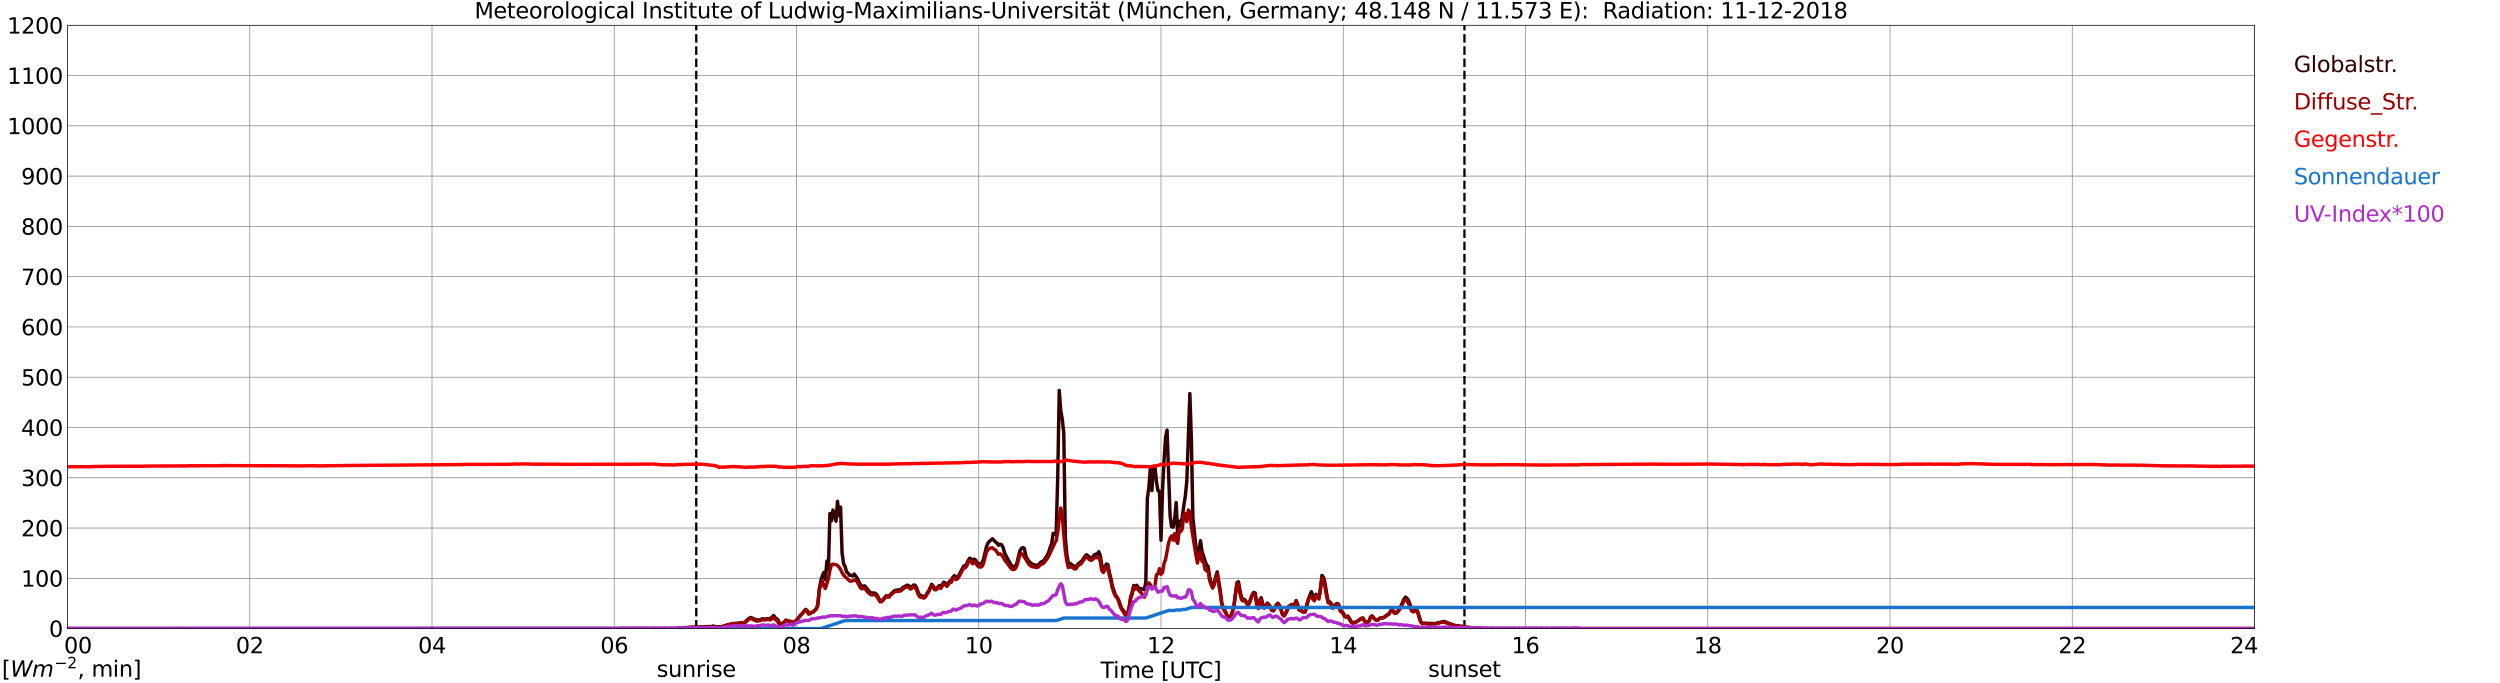 <?xml version="1.0" encoding="utf-8" standalone="no"?>
<!DOCTYPE svg PUBLIC "-//W3C//DTD SVG 1.1//EN"
  "http://www.w3.org/Graphics/SVG/1.1/DTD/svg11.dtd">
<svg xmlns:xlink="http://www.w3.org/1999/xlink" width="1085.4pt" height="296.64pt" viewBox="0 0 1085.4 296.64" xmlns="http://www.w3.org/2000/svg" version="1.1">
 <defs>
  <style type="text/css">*{stroke-linejoin: round; stroke-linecap: butt}</style>
 </defs>
 <g id="figure_1">
  <g id="patch_1">
   <path d="M 0 296.64 
L 1085.4 296.64 
L 1085.4 0 
L 0 0 
z
" style="fill: #ffffff"/>
  </g>
  <g id="axes_1">
   <g id="patch_2">
    <path d="M 29.306 272.909 
L 978.814 272.909 
L 978.814 10.976 
L 29.306 10.976 
z
" style="fill: #ffffff"/>
   </g>
   <g id="patch_3">
    <path d="M 978.814 272.909 
L 978.814 272.909 
L 978.814 10.976 
L 978.814 10.976 
z
" clip-path="url(#p4e73c6eea4)" style="fill: #d3d3d3; opacity: 0.25; stroke: #d3d3d3; stroke-linejoin: miter"/>
   </g>
   <g id="matplotlib.axis_1">
    <g id="xtick_1">
     <g id="line2d_1">
      <path d="M 29.306 272.909 
L 29.306 10.976 
" clip-path="url(#p4e73c6eea4)" style="fill: none; stroke: #808080; stroke-width: 0.3; stroke-linecap: square"/>
     </g>
     <g id="line2d_2"/>
     <g id="text_1">
      <!--    00 -->
      <g transform="translate(18.733 283.627) scale(0.095 -0.095)">
       <defs>
        <path id="DejaVuSans-20" transform="scale(0.016)"/>
        <path id="DejaVuSans-30" d="M 2034 4250 
Q 1547 4250 1301 3770 
Q 1056 3291 1056 2328 
Q 1056 1369 1301 889 
Q 1547 409 2034 409 
Q 2525 409 2770 889 
Q 3016 1369 3016 2328 
Q 3016 3291 2770 3770 
Q 2525 4250 2034 4250 
z
M 2034 4750 
Q 2819 4750 3233 4129 
Q 3647 3509 3647 2328 
Q 3647 1150 3233 529 
Q 2819 -91 2034 -91 
Q 1250 -91 836 529 
Q 422 1150 422 2328 
Q 422 3509 836 4129 
Q 1250 4750 2034 4750 
z
" transform="scale(0.016)"/>
       </defs>
       <use xlink:href="#DejaVuSans-20"/>
       <use xlink:href="#DejaVuSans-20" transform="translate(31.787 0)"/>
       <use xlink:href="#DejaVuSans-20" transform="translate(63.574 0)"/>
       <use xlink:href="#DejaVuSans-30" transform="translate(95.361 0)"/>
       <use xlink:href="#DejaVuSans-30" transform="translate(158.984 0)"/>
      </g>
     </g>
    </g>
    <g id="xtick_2">
     <g id="line2d_3">
      <path d="M 108.431 272.909 
L 108.431 10.976 
" clip-path="url(#p4e73c6eea4)" style="fill: none; stroke: #808080; stroke-width: 0.3; stroke-linecap: square"/>
     </g>
     <g id="line2d_4"/>
     <g id="text_2">
      <!-- 02 -->
      <g transform="translate(102.387 283.627) scale(0.095 -0.095)">
       <defs>
        <path id="DejaVuSans-32" d="M 1228 531 
L 3431 531 
L 3431 0 
L 469 0 
L 469 531 
Q 828 903 1448 1529 
Q 2069 2156 2228 2338 
Q 2531 2678 2651 2914 
Q 2772 3150 2772 3378 
Q 2772 3750 2511 3984 
Q 2250 4219 1831 4219 
Q 1534 4219 1204 4116 
Q 875 4013 500 3803 
L 500 4441 
Q 881 4594 1212 4672 
Q 1544 4750 1819 4750 
Q 2544 4750 2975 4387 
Q 3406 4025 3406 3419 
Q 3406 3131 3298 2873 
Q 3191 2616 2906 2266 
Q 2828 2175 2409 1742 
Q 1991 1309 1228 531 
z
" transform="scale(0.016)"/>
       </defs>
       <use xlink:href="#DejaVuSans-30"/>
       <use xlink:href="#DejaVuSans-32" transform="translate(63.623 0)"/>
      </g>
     </g>
    </g>
    <g id="xtick_3">
     <g id="line2d_5">
      <path d="M 187.557 272.909 
L 187.557 10.976 
" clip-path="url(#p4e73c6eea4)" style="fill: none; stroke: #808080; stroke-width: 0.3; stroke-linecap: square"/>
     </g>
     <g id="line2d_6"/>
     <g id="text_3">
      <!-- 04 -->
      <g transform="translate(181.513 283.627) scale(0.095 -0.095)">
       <defs>
        <path id="DejaVuSans-34" d="M 2419 4116 
L 825 1625 
L 2419 1625 
L 2419 4116 
z
M 2253 4666 
L 3047 4666 
L 3047 1625 
L 3713 1625 
L 3713 1100 
L 3047 1100 
L 3047 0 
L 2419 0 
L 2419 1100 
L 313 1100 
L 313 1709 
L 2253 4666 
z
" transform="scale(0.016)"/>
       </defs>
       <use xlink:href="#DejaVuSans-30"/>
       <use xlink:href="#DejaVuSans-34" transform="translate(63.623 0)"/>
      </g>
     </g>
    </g>
    <g id="xtick_4">
     <g id="line2d_7">
      <path d="M 266.683 272.909 
L 266.683 10.976 
" clip-path="url(#p4e73c6eea4)" style="fill: none; stroke: #808080; stroke-width: 0.3; stroke-linecap: square"/>
     </g>
     <g id="line2d_8"/>
     <g id="text_4">
      <!-- 06 -->
      <g transform="translate(260.638 283.627) scale(0.095 -0.095)">
       <defs>
        <path id="DejaVuSans-36" d="M 2113 2584 
Q 1688 2584 1439 2293 
Q 1191 2003 1191 1497 
Q 1191 994 1439 701 
Q 1688 409 2113 409 
Q 2538 409 2786 701 
Q 3034 994 3034 1497 
Q 3034 2003 2786 2293 
Q 2538 2584 2113 2584 
z
M 3366 4563 
L 3366 3988 
Q 3128 4100 2886 4159 
Q 2644 4219 2406 4219 
Q 1781 4219 1451 3797 
Q 1122 3375 1075 2522 
Q 1259 2794 1537 2939 
Q 1816 3084 2150 3084 
Q 2853 3084 3261 2657 
Q 3669 2231 3669 1497 
Q 3669 778 3244 343 
Q 2819 -91 2113 -91 
Q 1303 -91 875 529 
Q 447 1150 447 2328 
Q 447 3434 972 4092 
Q 1497 4750 2381 4750 
Q 2619 4750 2861 4703 
Q 3103 4656 3366 4563 
z
" transform="scale(0.016)"/>
       </defs>
       <use xlink:href="#DejaVuSans-30"/>
       <use xlink:href="#DejaVuSans-36" transform="translate(63.623 0)"/>
      </g>
     </g>
    </g>
    <g id="xtick_5">
     <g id="line2d_9">
      <path d="M 345.808 272.909 
L 345.808 10.976 
" clip-path="url(#p4e73c6eea4)" style="fill: none; stroke: #808080; stroke-width: 0.3; stroke-linecap: square"/>
     </g>
     <g id="line2d_10"/>
     <g id="text_5">
      <!-- 08 -->
      <g transform="translate(339.764 283.627) scale(0.095 -0.095)">
       <defs>
        <path id="DejaVuSans-38" d="M 2034 2216 
Q 1584 2216 1326 1975 
Q 1069 1734 1069 1313 
Q 1069 891 1326 650 
Q 1584 409 2034 409 
Q 2484 409 2743 651 
Q 3003 894 3003 1313 
Q 3003 1734 2745 1975 
Q 2488 2216 2034 2216 
z
M 1403 2484 
Q 997 2584 770 2862 
Q 544 3141 544 3541 
Q 544 4100 942 4425 
Q 1341 4750 2034 4750 
Q 2731 4750 3128 4425 
Q 3525 4100 3525 3541 
Q 3525 3141 3298 2862 
Q 3072 2584 2669 2484 
Q 3125 2378 3379 2068 
Q 3634 1759 3634 1313 
Q 3634 634 3220 271 
Q 2806 -91 2034 -91 
Q 1263 -91 848 271 
Q 434 634 434 1313 
Q 434 1759 690 2068 
Q 947 2378 1403 2484 
z
M 1172 3481 
Q 1172 3119 1398 2916 
Q 1625 2713 2034 2713 
Q 2441 2713 2670 2916 
Q 2900 3119 2900 3481 
Q 2900 3844 2670 4047 
Q 2441 4250 2034 4250 
Q 1625 4250 1398 4047 
Q 1172 3844 1172 3481 
z
" transform="scale(0.016)"/>
       </defs>
       <use xlink:href="#DejaVuSans-30"/>
       <use xlink:href="#DejaVuSans-38" transform="translate(63.623 0)"/>
      </g>
     </g>
    </g>
    <g id="xtick_6">
     <g id="line2d_11">
      <path d="M 424.934 272.909 
L 424.934 10.976 
" clip-path="url(#p4e73c6eea4)" style="fill: none; stroke: #808080; stroke-width: 0.3; stroke-linecap: square"/>
     </g>
     <g id="line2d_12"/>
     <g id="text_6">
      <!-- 10 -->
      <g transform="translate(418.89 283.627) scale(0.095 -0.095)">
       <defs>
        <path id="DejaVuSans-31" d="M 794 531 
L 1825 531 
L 1825 4091 
L 703 3866 
L 703 4441 
L 1819 4666 
L 2450 4666 
L 2450 531 
L 3481 531 
L 3481 0 
L 794 0 
L 794 531 
z
" transform="scale(0.016)"/>
       </defs>
       <use xlink:href="#DejaVuSans-31"/>
       <use xlink:href="#DejaVuSans-30" transform="translate(63.623 0)"/>
      </g>
     </g>
    </g>
    <g id="xtick_7">
     <g id="line2d_13">
      <path d="M 504.06 272.909 
L 504.06 10.976 
" clip-path="url(#p4e73c6eea4)" style="fill: none; stroke: #808080; stroke-width: 0.3; stroke-linecap: square"/>
     </g>
     <g id="line2d_14"/>
     <g id="text_7">
      <!-- 12 -->
      <g transform="translate(498.015 283.627) scale(0.095 -0.095)">
       <use xlink:href="#DejaVuSans-31"/>
       <use xlink:href="#DejaVuSans-32" transform="translate(63.623 0)"/>
      </g>
     </g>
    </g>
    <g id="xtick_8">
     <g id="line2d_15">
      <path d="M 583.185 272.909 
L 583.185 10.976 
" clip-path="url(#p4e73c6eea4)" style="fill: none; stroke: #808080; stroke-width: 0.3; stroke-linecap: square"/>
     </g>
     <g id="line2d_16"/>
     <g id="text_8">
      <!-- 14 -->
      <g transform="translate(577.141 283.627) scale(0.095 -0.095)">
       <use xlink:href="#DejaVuSans-31"/>
       <use xlink:href="#DejaVuSans-34" transform="translate(63.623 0)"/>
      </g>
     </g>
    </g>
    <g id="xtick_9">
     <g id="line2d_17">
      <path d="M 662.311 272.909 
L 662.311 10.976 
" clip-path="url(#p4e73c6eea4)" style="fill: none; stroke: #808080; stroke-width: 0.3; stroke-linecap: square"/>
     </g>
     <g id="line2d_18"/>
     <g id="text_9">
      <!-- 16 -->
      <g transform="translate(656.267 283.627) scale(0.095 -0.095)">
       <use xlink:href="#DejaVuSans-31"/>
       <use xlink:href="#DejaVuSans-36" transform="translate(63.623 0)"/>
      </g>
     </g>
    </g>
    <g id="xtick_10">
     <g id="line2d_19">
      <path d="M 741.437 272.909 
L 741.437 10.976 
" clip-path="url(#p4e73c6eea4)" style="fill: none; stroke: #808080; stroke-width: 0.3; stroke-linecap: square"/>
     </g>
     <g id="line2d_20"/>
     <g id="text_10">
      <!-- 18 -->
      <g transform="translate(735.392 283.627) scale(0.095 -0.095)">
       <use xlink:href="#DejaVuSans-31"/>
       <use xlink:href="#DejaVuSans-38" transform="translate(63.623 0)"/>
      </g>
     </g>
    </g>
    <g id="xtick_11">
     <g id="line2d_21">
      <path d="M 820.562 272.909 
L 820.562 10.976 
" clip-path="url(#p4e73c6eea4)" style="fill: none; stroke: #808080; stroke-width: 0.3; stroke-linecap: square"/>
     </g>
     <g id="line2d_22"/>
     <g id="text_11">
      <!-- 20 -->
      <g transform="translate(814.518 283.627) scale(0.095 -0.095)">
       <use xlink:href="#DejaVuSans-32"/>
       <use xlink:href="#DejaVuSans-30" transform="translate(63.623 0)"/>
      </g>
     </g>
    </g>
    <g id="xtick_12">
     <g id="line2d_23">
      <path d="M 899.688 272.909 
L 899.688 10.976 
" clip-path="url(#p4e73c6eea4)" style="fill: none; stroke: #808080; stroke-width: 0.3; stroke-linecap: square"/>
     </g>
     <g id="line2d_24"/>
     <g id="text_12">
      <!-- 22 -->
      <g transform="translate(893.644 283.627) scale(0.095 -0.095)">
       <use xlink:href="#DejaVuSans-32"/>
       <use xlink:href="#DejaVuSans-32" transform="translate(63.623 0)"/>
      </g>
     </g>
    </g>
    <g id="xtick_13">
     <g id="line2d_25">
      <path d="M 978.814 272.909 
L 978.814 10.976 
" clip-path="url(#p4e73c6eea4)" style="fill: none; stroke: #808080; stroke-width: 0.3; stroke-linecap: square"/>
     </g>
     <g id="line2d_26"/>
     <g id="text_13">
      <!-- 24    -->
      <g transform="translate(968.241 283.627) scale(0.095 -0.095)">
       <use xlink:href="#DejaVuSans-32"/>
       <use xlink:href="#DejaVuSans-34" transform="translate(63.623 0)"/>
       <use xlink:href="#DejaVuSans-20" transform="translate(127.246 0)"/>
       <use xlink:href="#DejaVuSans-20" transform="translate(159.033 0)"/>
       <use xlink:href="#DejaVuSans-20" transform="translate(190.82 0)"/>
      </g>
     </g>
    </g>
    <g id="text_14">
     <!-- Time [UTC] -->
     <g transform="translate(477.806 294.322) scale(0.095 -0.095)">
      <defs>
       <path id="DejaVuSans-54" d="M -19 4666 
L 3928 4666 
L 3928 4134 
L 2272 4134 
L 2272 0 
L 1638 0 
L 1638 4134 
L -19 4134 
L -19 4666 
z
" transform="scale(0.016)"/>
       <path id="DejaVuSans-69" d="M 603 3500 
L 1178 3500 
L 1178 0 
L 603 0 
L 603 3500 
z
M 603 4863 
L 1178 4863 
L 1178 4134 
L 603 4134 
L 603 4863 
z
" transform="scale(0.016)"/>
       <path id="DejaVuSans-6d" d="M 3328 2828 
Q 3544 3216 3844 3400 
Q 4144 3584 4550 3584 
Q 5097 3584 5394 3201 
Q 5691 2819 5691 2113 
L 5691 0 
L 5113 0 
L 5113 2094 
Q 5113 2597 4934 2840 
Q 4756 3084 4391 3084 
Q 3944 3084 3684 2787 
Q 3425 2491 3425 1978 
L 3425 0 
L 2847 0 
L 2847 2094 
Q 2847 2600 2669 2842 
Q 2491 3084 2119 3084 
Q 1678 3084 1418 2786 
Q 1159 2488 1159 1978 
L 1159 0 
L 581 0 
L 581 3500 
L 1159 3500 
L 1159 2956 
Q 1356 3278 1631 3431 
Q 1906 3584 2284 3584 
Q 2666 3584 2933 3390 
Q 3200 3197 3328 2828 
z
" transform="scale(0.016)"/>
       <path id="DejaVuSans-65" d="M 3597 1894 
L 3597 1613 
L 953 1613 
Q 991 1019 1311 708 
Q 1631 397 2203 397 
Q 2534 397 2845 478 
Q 3156 559 3463 722 
L 3463 178 
Q 3153 47 2828 -22 
Q 2503 -91 2169 -91 
Q 1331 -91 842 396 
Q 353 884 353 1716 
Q 353 2575 817 3079 
Q 1281 3584 2069 3584 
Q 2775 3584 3186 3129 
Q 3597 2675 3597 1894 
z
M 3022 2063 
Q 3016 2534 2758 2815 
Q 2500 3097 2075 3097 
Q 1594 3097 1305 2825 
Q 1016 2553 972 2059 
L 3022 2063 
z
" transform="scale(0.016)"/>
       <path id="DejaVuSans-5b" d="M 550 4863 
L 1875 4863 
L 1875 4416 
L 1125 4416 
L 1125 -397 
L 1875 -397 
L 1875 -844 
L 550 -844 
L 550 4863 
z
" transform="scale(0.016)"/>
       <path id="DejaVuSans-55" d="M 556 4666 
L 1191 4666 
L 1191 1831 
Q 1191 1081 1462 751 
Q 1734 422 2344 422 
Q 2950 422 3222 751 
Q 3494 1081 3494 1831 
L 3494 4666 
L 4128 4666 
L 4128 1753 
Q 4128 841 3676 375 
Q 3225 -91 2344 -91 
Q 1459 -91 1007 375 
Q 556 841 556 1753 
L 556 4666 
z
" transform="scale(0.016)"/>
       <path id="DejaVuSans-43" d="M 4122 4306 
L 4122 3641 
Q 3803 3938 3442 4084 
Q 3081 4231 2675 4231 
Q 1875 4231 1450 3742 
Q 1025 3253 1025 2328 
Q 1025 1406 1450 917 
Q 1875 428 2675 428 
Q 3081 428 3442 575 
Q 3803 722 4122 1019 
L 4122 359 
Q 3791 134 3420 21 
Q 3050 -91 2638 -91 
Q 1578 -91 968 557 
Q 359 1206 359 2328 
Q 359 3453 968 4101 
Q 1578 4750 2638 4750 
Q 3056 4750 3426 4639 
Q 3797 4528 4122 4306 
z
" transform="scale(0.016)"/>
       <path id="DejaVuSans-5d" d="M 1947 4863 
L 1947 -844 
L 622 -844 
L 622 -397 
L 1369 -397 
L 1369 4416 
L 622 4416 
L 622 4863 
L 1947 4863 
z
" transform="scale(0.016)"/>
      </defs>
      <use xlink:href="#DejaVuSans-54"/>
      <use xlink:href="#DejaVuSans-69" transform="translate(57.959 0)"/>
      <use xlink:href="#DejaVuSans-6d" transform="translate(85.742 0)"/>
      <use xlink:href="#DejaVuSans-65" transform="translate(183.154 0)"/>
      <use xlink:href="#DejaVuSans-20" transform="translate(244.678 0)"/>
      <use xlink:href="#DejaVuSans-5b" transform="translate(276.465 0)"/>
      <use xlink:href="#DejaVuSans-55" transform="translate(315.479 0)"/>
      <use xlink:href="#DejaVuSans-54" transform="translate(388.672 0)"/>
      <use xlink:href="#DejaVuSans-43" transform="translate(443.881 0)"/>
      <use xlink:href="#DejaVuSans-5d" transform="translate(513.705 0)"/>
     </g>
    </g>
   </g>
   <g id="matplotlib.axis_2">
    <g id="ytick_1">
     <g id="line2d_27">
      <path d="M 29.306 272.909 
L 978.814 272.909 
" clip-path="url(#p4e73c6eea4)" style="fill: none; stroke: #808080; stroke-width: 0.3; stroke-linecap: square"/>
     </g>
     <g id="line2d_28"/>
     <g id="text_15">
      <!-- 0 -->
      <g transform="translate(21.261 276.518) scale(0.095 -0.095)">
       <use xlink:href="#DejaVuSans-30"/>
      </g>
     </g>
    </g>
    <g id="ytick_2">
     <g id="line2d_29">
      <path d="M 29.306 251.081 
L 978.814 251.081 
" clip-path="url(#p4e73c6eea4)" style="fill: none; stroke: #808080; stroke-width: 0.3; stroke-linecap: square"/>
     </g>
     <g id="line2d_30"/>
     <g id="text_16">
      <!-- 100 -->
      <g transform="translate(9.173 254.69) scale(0.095 -0.095)">
       <use xlink:href="#DejaVuSans-31"/>
       <use xlink:href="#DejaVuSans-30" transform="translate(63.623 0)"/>
       <use xlink:href="#DejaVuSans-30" transform="translate(127.246 0)"/>
      </g>
     </g>
    </g>
    <g id="ytick_3">
     <g id="line2d_31">
      <path d="M 29.306 229.253 
L 978.814 229.253 
" clip-path="url(#p4e73c6eea4)" style="fill: none; stroke: #808080; stroke-width: 0.3; stroke-linecap: square"/>
     </g>
     <g id="line2d_32"/>
     <g id="text_17">
      <!-- 200 -->
      <g transform="translate(9.173 232.863) scale(0.095 -0.095)">
       <use xlink:href="#DejaVuSans-32"/>
       <use xlink:href="#DejaVuSans-30" transform="translate(63.623 0)"/>
       <use xlink:href="#DejaVuSans-30" transform="translate(127.246 0)"/>
      </g>
     </g>
    </g>
    <g id="ytick_4">
     <g id="line2d_33">
      <path d="M 29.306 207.426 
L 978.814 207.426 
" clip-path="url(#p4e73c6eea4)" style="fill: none; stroke: #808080; stroke-width: 0.3; stroke-linecap: square"/>
     </g>
     <g id="line2d_34"/>
     <g id="text_18">
      <!-- 300 -->
      <g transform="translate(9.173 211.035) scale(0.095 -0.095)">
       <defs>
        <path id="DejaVuSans-33" d="M 2597 2516 
Q 3050 2419 3304 2112 
Q 3559 1806 3559 1356 
Q 3559 666 3084 287 
Q 2609 -91 1734 -91 
Q 1441 -91 1130 -33 
Q 819 25 488 141 
L 488 750 
Q 750 597 1062 519 
Q 1375 441 1716 441 
Q 2309 441 2620 675 
Q 2931 909 2931 1356 
Q 2931 1769 2642 2001 
Q 2353 2234 1838 2234 
L 1294 2234 
L 1294 2753 
L 1863 2753 
Q 2328 2753 2575 2939 
Q 2822 3125 2822 3475 
Q 2822 3834 2567 4026 
Q 2313 4219 1838 4219 
Q 1578 4219 1281 4162 
Q 984 4106 628 3988 
L 628 4550 
Q 988 4650 1302 4700 
Q 1616 4750 1894 4750 
Q 2613 4750 3031 4423 
Q 3450 4097 3450 3541 
Q 3450 3153 3228 2886 
Q 3006 2619 2597 2516 
z
" transform="scale(0.016)"/>
       </defs>
       <use xlink:href="#DejaVuSans-33"/>
       <use xlink:href="#DejaVuSans-30" transform="translate(63.623 0)"/>
       <use xlink:href="#DejaVuSans-30" transform="translate(127.246 0)"/>
      </g>
     </g>
    </g>
    <g id="ytick_5">
     <g id="line2d_35">
      <path d="M 29.306 185.598 
L 978.814 185.598 
" clip-path="url(#p4e73c6eea4)" style="fill: none; stroke: #808080; stroke-width: 0.3; stroke-linecap: square"/>
     </g>
     <g id="line2d_36"/>
     <g id="text_19">
      <!-- 400 -->
      <g transform="translate(9.173 189.207) scale(0.095 -0.095)">
       <use xlink:href="#DejaVuSans-34"/>
       <use xlink:href="#DejaVuSans-30" transform="translate(63.623 0)"/>
       <use xlink:href="#DejaVuSans-30" transform="translate(127.246 0)"/>
      </g>
     </g>
    </g>
    <g id="ytick_6">
     <g id="line2d_37">
      <path d="M 29.306 163.77 
L 978.814 163.77 
" clip-path="url(#p4e73c6eea4)" style="fill: none; stroke: #808080; stroke-width: 0.3; stroke-linecap: square"/>
     </g>
     <g id="line2d_38"/>
     <g id="text_20">
      <!-- 500 -->
      <g transform="translate(9.173 167.379) scale(0.095 -0.095)">
       <defs>
        <path id="DejaVuSans-35" d="M 691 4666 
L 3169 4666 
L 3169 4134 
L 1269 4134 
L 1269 2991 
Q 1406 3038 1543 3061 
Q 1681 3084 1819 3084 
Q 2600 3084 3056 2656 
Q 3513 2228 3513 1497 
Q 3513 744 3044 326 
Q 2575 -91 1722 -91 
Q 1428 -91 1123 -41 
Q 819 9 494 109 
L 494 744 
Q 775 591 1075 516 
Q 1375 441 1709 441 
Q 2250 441 2565 725 
Q 2881 1009 2881 1497 
Q 2881 1984 2565 2268 
Q 2250 2553 1709 2553 
Q 1456 2553 1204 2497 
Q 953 2441 691 2322 
L 691 4666 
z
" transform="scale(0.016)"/>
       </defs>
       <use xlink:href="#DejaVuSans-35"/>
       <use xlink:href="#DejaVuSans-30" transform="translate(63.623 0)"/>
       <use xlink:href="#DejaVuSans-30" transform="translate(127.246 0)"/>
      </g>
     </g>
    </g>
    <g id="ytick_7">
     <g id="line2d_39">
      <path d="M 29.306 141.942 
L 978.814 141.942 
" clip-path="url(#p4e73c6eea4)" style="fill: none; stroke: #808080; stroke-width: 0.3; stroke-linecap: square"/>
     </g>
     <g id="line2d_40"/>
     <g id="text_21">
      <!-- 600 -->
      <g transform="translate(9.173 145.551) scale(0.095 -0.095)">
       <use xlink:href="#DejaVuSans-36"/>
       <use xlink:href="#DejaVuSans-30" transform="translate(63.623 0)"/>
       <use xlink:href="#DejaVuSans-30" transform="translate(127.246 0)"/>
      </g>
     </g>
    </g>
    <g id="ytick_8">
     <g id="line2d_41">
      <path d="M 29.306 120.114 
L 978.814 120.114 
" clip-path="url(#p4e73c6eea4)" style="fill: none; stroke: #808080; stroke-width: 0.3; stroke-linecap: square"/>
     </g>
     <g id="line2d_42"/>
     <g id="text_22">
      <!-- 700 -->
      <g transform="translate(9.173 123.724) scale(0.095 -0.095)">
       <defs>
        <path id="DejaVuSans-37" d="M 525 4666 
L 3525 4666 
L 3525 4397 
L 1831 0 
L 1172 0 
L 2766 4134 
L 525 4134 
L 525 4666 
z
" transform="scale(0.016)"/>
       </defs>
       <use xlink:href="#DejaVuSans-37"/>
       <use xlink:href="#DejaVuSans-30" transform="translate(63.623 0)"/>
       <use xlink:href="#DejaVuSans-30" transform="translate(127.246 0)"/>
      </g>
     </g>
    </g>
    <g id="ytick_9">
     <g id="line2d_43">
      <path d="M 29.306 98.287 
L 978.814 98.287 
" clip-path="url(#p4e73c6eea4)" style="fill: none; stroke: #808080; stroke-width: 0.3; stroke-linecap: square"/>
     </g>
     <g id="line2d_44"/>
     <g id="text_23">
      <!-- 800 -->
      <g transform="translate(9.173 101.896) scale(0.095 -0.095)">
       <use xlink:href="#DejaVuSans-38"/>
       <use xlink:href="#DejaVuSans-30" transform="translate(63.623 0)"/>
       <use xlink:href="#DejaVuSans-30" transform="translate(127.246 0)"/>
      </g>
     </g>
    </g>
    <g id="ytick_10">
     <g id="line2d_45">
      <path d="M 29.306 76.459 
L 978.814 76.459 
" clip-path="url(#p4e73c6eea4)" style="fill: none; stroke: #808080; stroke-width: 0.3; stroke-linecap: square"/>
     </g>
     <g id="line2d_46"/>
     <g id="text_24">
      <!-- 900 -->
      <g transform="translate(9.173 80.068) scale(0.095 -0.095)">
       <defs>
        <path id="DejaVuSans-39" d="M 703 97 
L 703 672 
Q 941 559 1184 500 
Q 1428 441 1663 441 
Q 2288 441 2617 861 
Q 2947 1281 2994 2138 
Q 2813 1869 2534 1725 
Q 2256 1581 1919 1581 
Q 1219 1581 811 2004 
Q 403 2428 403 3163 
Q 403 3881 828 4315 
Q 1253 4750 1959 4750 
Q 2769 4750 3195 4129 
Q 3622 3509 3622 2328 
Q 3622 1225 3098 567 
Q 2575 -91 1691 -91 
Q 1453 -91 1209 -44 
Q 966 3 703 97 
z
M 1959 2075 
Q 2384 2075 2632 2365 
Q 2881 2656 2881 3163 
Q 2881 3666 2632 3958 
Q 2384 4250 1959 4250 
Q 1534 4250 1286 3958 
Q 1038 3666 1038 3163 
Q 1038 2656 1286 2365 
Q 1534 2075 1959 2075 
z
" transform="scale(0.016)"/>
       </defs>
       <use xlink:href="#DejaVuSans-39"/>
       <use xlink:href="#DejaVuSans-30" transform="translate(63.623 0)"/>
       <use xlink:href="#DejaVuSans-30" transform="translate(127.246 0)"/>
      </g>
     </g>
    </g>
    <g id="ytick_11">
     <g id="line2d_47">
      <path d="M 29.306 54.631 
L 978.814 54.631 
" clip-path="url(#p4e73c6eea4)" style="fill: none; stroke: #808080; stroke-width: 0.3; stroke-linecap: square"/>
     </g>
     <g id="line2d_48"/>
     <g id="text_25">
      <!-- 1000 -->
      <g transform="translate(3.128 58.24) scale(0.095 -0.095)">
       <use xlink:href="#DejaVuSans-31"/>
       <use xlink:href="#DejaVuSans-30" transform="translate(63.623 0)"/>
       <use xlink:href="#DejaVuSans-30" transform="translate(127.246 0)"/>
       <use xlink:href="#DejaVuSans-30" transform="translate(190.869 0)"/>
      </g>
     </g>
    </g>
    <g id="ytick_12">
     <g id="line2d_49">
      <path d="M 29.306 32.803 
L 978.814 32.803 
" clip-path="url(#p4e73c6eea4)" style="fill: none; stroke: #808080; stroke-width: 0.3; stroke-linecap: square"/>
     </g>
     <g id="line2d_50"/>
     <g id="text_26">
      <!-- 1100 -->
      <g transform="translate(3.128 36.413) scale(0.095 -0.095)">
       <use xlink:href="#DejaVuSans-31"/>
       <use xlink:href="#DejaVuSans-31" transform="translate(63.623 0)"/>
       <use xlink:href="#DejaVuSans-30" transform="translate(127.246 0)"/>
       <use xlink:href="#DejaVuSans-30" transform="translate(190.869 0)"/>
      </g>
     </g>
    </g>
    <g id="ytick_13">
     <g id="line2d_51">
      <path d="M 29.306 10.976 
L 978.814 10.976 
" clip-path="url(#p4e73c6eea4)" style="fill: none; stroke: #808080; stroke-width: 0.3; stroke-linecap: square"/>
     </g>
     <g id="line2d_52"/>
     <g id="text_27">
      <!-- 1200 -->
      <g transform="translate(3.128 14.585) scale(0.095 -0.095)">
       <use xlink:href="#DejaVuSans-31"/>
       <use xlink:href="#DejaVuSans-32" transform="translate(63.623 0)"/>
       <use xlink:href="#DejaVuSans-30" transform="translate(127.246 0)"/>
       <use xlink:href="#DejaVuSans-30" transform="translate(190.869 0)"/>
      </g>
     </g>
    </g>
   </g>
   <g id="line2d_53">
    <path d="M 302.289 272.909 
L 302.289 10.976 
" clip-path="url(#p4e73c6eea4)" style="fill: none; stroke-dasharray: 3.7,1.6; stroke-dashoffset: 0; stroke: #000000"/>
   </g>
   <g id="line2d_54">
    <path d="M 635.804 272.909 
L 635.804 10.976 
" clip-path="url(#p4e73c6eea4)" style="fill: none; stroke-dasharray: 3.7,1.6; stroke-dashoffset: 0; stroke: #000000"/>
   </g>
   <g id="line2d_55">
    <path d="M 29.306 272.909 
L 294.377 272.909 
L 295.036 272.575 
L 298.333 272.481 
L 301.63 272.23 
L 305.586 272.167 
L 306.905 272.009 
L 308.883 272.042 
L 309.543 271.791 
L 310.202 271.948 
L 310.861 272.23 
L 312.18 272.073 
L 312.839 272.199 
L 316.796 271.101 
L 320.093 270.693 
L 322.73 270.285 
L 323.39 270.255 
L 324.049 269.471 
L 325.368 268.34 
L 326.027 268.089 
L 327.346 268.718 
L 328.665 269.157 
L 329.983 269.124 
L 330.643 268.779 
L 331.302 268.591 
L 331.961 268.906 
L 332.621 268.655 
L 334.599 268.497 
L 335.918 267.242 
L 336.577 268.279 
L 337.236 268.561 
L 337.896 269.408 
L 338.555 270.881 
L 339.215 270.912 
L 340.533 270.034 
L 341.193 269.281 
L 341.852 269.438 
L 342.512 269.72 
L 343.171 269.753 
L 344.49 270.316 
L 345.808 269.314 
L 347.127 267.683 
L 347.787 266.836 
L 348.446 266.271 
L 349.765 264.577 
L 350.424 264.985 
L 351.083 266.271 
L 351.743 266.208 
L 352.402 265.769 
L 353.062 265.675 
L 354.38 264.232 
L 355.04 262.602 
L 355.699 255.702 
L 356.359 252.22 
L 357.018 249.963 
L 357.677 248.521 
L 358.337 251.688 
L 358.996 243.627 
L 359.655 247.108 
L 360.315 222.96 
L 360.974 226.128 
L 361.634 221.454 
L 362.952 226.315 
L 363.612 217.661 
L 364.271 223.871 
L 364.93 220.169 
L 365.59 239.99 
L 366.249 244.788 
L 366.909 245.949 
L 367.568 248.427 
L 368.227 248.866 
L 368.887 249.806 
L 369.546 249.743 
L 370.206 250.057 
L 370.865 249.21 
L 372.184 251.029 
L 373.502 253.79 
L 374.162 254.541 
L 375.481 254.386 
L 377.459 256.894 
L 378.118 257.396 
L 378.777 257.49 
L 379.437 257.426 
L 380.096 257.647 
L 380.756 258.337 
L 382.074 260.783 
L 382.734 260.877 
L 383.393 260.343 
L 384.712 258.681 
L 386.031 258.806 
L 386.69 257.992 
L 387.349 257.426 
L 388.009 256.706 
L 388.668 256.298 
L 389.328 256.298 
L 389.987 256.047 
L 390.646 256.141 
L 391.306 255.859 
L 391.965 255.076 
L 393.943 254.041 
L 394.603 254.322 
L 395.262 255.076 
L 395.921 254.825 
L 396.581 254.008 
L 397.24 254.041 
L 397.899 255.076 
L 398.559 256.924 
L 399.218 258.4 
L 400.537 258.775 
L 401.196 259.184 
L 401.856 258.775 
L 402.515 257.49 
L 403.175 256.673 
L 404.493 253.694 
L 405.153 254.447 
L 405.812 255.388 
L 406.471 255.514 
L 407.131 254.949 
L 407.79 254.229 
L 408.45 254.792 
L 409.768 252.786 
L 410.428 253.131 
L 411.087 253.851 
L 412.406 252.253 
L 413.065 251.908 
L 413.725 250.59 
L 414.384 249.931 
L 415.043 250.717 
L 415.703 250.62 
L 416.362 249.619 
L 418.34 245.823 
L 419 245.572 
L 419.659 244.976 
L 420.318 243.376 
L 420.978 242.341 
L 421.637 242.686 
L 422.297 243.596 
L 422.956 242.749 
L 423.615 243.188 
L 424.275 244.443 
L 424.934 244.851 
L 425.593 244.758 
L 426.253 244.443 
L 426.912 243.094 
L 428.231 237.543 
L 428.89 235.882 
L 429.55 235.066 
L 430.869 233.905 
L 432.187 235.286 
L 432.847 235.786 
L 433.506 236.729 
L 434.165 236.258 
L 434.825 236.509 
L 435.484 237.637 
L 436.144 240.084 
L 438.781 245.009 
L 439.44 245.855 
L 440.1 246.043 
L 440.759 245.792 
L 441.419 244.758 
L 442.737 239.362 
L 443.397 238.17 
L 444.056 237.731 
L 444.716 238.076 
L 445.375 241.37 
L 446.034 242.749 
L 446.694 243.723 
L 448.012 244.851 
L 448.672 245.196 
L 449.331 245.26 
L 449.991 245.447 
L 450.65 245.384 
L 451.969 244.004 
L 452.628 243.784 
L 453.287 243.221 
L 454.606 241.182 
L 455.266 239.864 
L 455.925 237.67 
L 456.584 236.037 
L 457.244 231.554 
L 457.903 232.087 
L 458.563 231.115 
L 459.222 207.061 
L 459.881 169.519 
L 460.541 178.333 
L 461.2 182.003 
L 461.859 188.18 
L 462.519 233.466 
L 463.178 240.711 
L 463.838 244.474 
L 464.497 244.664 
L 465.156 244.976 
L 466.475 246.043 
L 467.134 246.137 
L 467.794 245.102 
L 469.772 243.472 
L 471.091 241.464 
L 471.75 240.837 
L 473.069 241.966 
L 473.728 242.186 
L 474.388 241.935 
L 475.047 240.931 
L 475.706 240.617 
L 476.366 240.523 
L 477.025 239.519 
L 477.685 241.149 
L 478.344 245.384 
L 479.003 246.89 
L 479.663 246.261 
L 480.322 244.882 
L 480.981 245.102 
L 481.641 248.521 
L 482.3 251.123 
L 482.96 254.541 
L 484.278 258.306 
L 484.938 259.214 
L 485.597 260.312 
L 486.916 264.108 
L 487.575 264.859 
L 488.894 267.024 
L 489.553 266.334 
L 490.213 263.7 
L 490.872 259.12 
L 491.532 257.239 
L 492.191 254.196 
L 492.85 254.637 
L 493.51 254.102 
L 494.169 254.982 
L 494.828 255.639 
L 495.488 255.545 
L 496.147 255.89 
L 496.807 256.016 
L 497.466 252.692 
L 498.125 216.342 
L 498.785 211.732 
L 499.444 203.265 
L 500.103 212.987 
L 500.763 202.449 
L 501.422 202.482 
L 502.082 209.161 
L 502.741 213.051 
L 503.4 213.332 
L 504.06 234.501 
L 504.719 212.893 
L 505.379 200.035 
L 506.038 189.904 
L 506.697 186.707 
L 508.016 224.058 
L 508.675 228.732 
L 509.335 228.856 
L 509.994 225.344 
L 510.654 218.193 
L 511.313 232.809 
L 511.972 226.285 
L 512.632 228.23 
L 513.291 224.497 
L 513.95 219.542 
L 514.61 215.497 
L 515.269 208.91 
L 516.588 170.868 
L 517.247 190.878 
L 517.907 224.842 
L 519.226 237.543 
L 519.885 241.715 
L 520.544 239.143 
L 521.204 234.752 
L 521.863 239.425 
L 523.182 243.502 
L 523.841 245.29 
L 524.501 245.855 
L 525.16 250.559 
L 525.819 252.88 
L 526.479 254.667 
L 527.138 253.412 
L 527.797 250.465 
L 528.457 248.3 
L 529.776 256.422 
L 530.435 261.692 
L 531.094 263.73 
L 532.413 266.24 
L 533.073 268.31 
L 533.732 268.246 
L 534.391 267.336 
L 535.051 265.706 
L 535.71 263.167 
L 537.029 253.004 
L 537.688 252.565 
L 538.348 256.422 
L 539.007 259.308 
L 539.666 260.124 
L 540.326 260.218 
L 540.985 261.128 
L 541.644 262.287 
L 542.304 261.975 
L 543.623 258.243 
L 544.282 257.208 
L 544.941 257.426 
L 545.601 261.598 
L 546.26 263.7 
L 546.919 260.594 
L 547.579 259.528 
L 548.238 262.163 
L 548.898 263.512 
L 549.557 263.228 
L 550.216 261.818 
L 550.876 262.475 
L 551.535 263.479 
L 552.195 264.891 
L 552.854 265.079 
L 553.513 264.045 
L 554.173 262.571 
L 554.832 261.912 
L 555.491 262.883 
L 556.151 264.389 
L 556.81 266.585 
L 557.47 267.336 
L 558.129 266.491 
L 558.788 265.079 
L 559.448 263.385 
L 560.766 262.414 
L 561.426 263.261 
L 562.085 262.351 
L 562.745 260.751 
L 563.404 262.445 
L 564.063 264.734 
L 564.723 264.828 
L 565.382 265.394 
L 566.042 265.645 
L 566.701 265.487 
L 568.02 260.343 
L 568.679 258.43 
L 569.338 256.894 
L 569.998 258.806 
L 570.657 259.998 
L 571.317 258.022 
L 572.635 259.465 
L 573.295 255.357 
L 573.954 249.837 
L 574.613 250.62 
L 575.273 253.194 
L 575.932 257.52 
L 576.592 261.002 
L 577.251 261.253 
L 577.91 261.912 
L 578.57 263.667 
L 579.229 263.291 
L 579.889 262.351 
L 580.548 262.006 
L 581.207 262.351 
L 581.867 264.922 
L 582.526 265.424 
L 583.185 266.177 
L 583.845 267.369 
L 584.504 267.744 
L 585.164 267.463 
L 585.823 268.404 
L 586.482 269.595 
L 587.142 270.412 
L 587.801 270.473 
L 589.12 269.816 
L 589.779 269.501 
L 591.098 268.467 
L 591.757 268.34 
L 592.417 269.595 
L 593.076 270.255 
L 593.736 270.191 
L 594.395 269.659 
L 595.054 267.965 
L 595.714 267.399 
L 596.373 268.246 
L 597.032 268.875 
L 597.692 269.344 
L 598.351 269.093 
L 599.011 268.434 
L 599.67 268.279 
L 600.329 268.279 
L 600.989 267.965 
L 602.307 266.93 
L 602.967 266.553 
L 604.286 264.483 
L 604.945 265.3 
L 605.604 265.863 
L 606.264 265.926 
L 606.923 265.267 
L 607.582 264.296 
L 608.242 263.104 
L 609.561 260.061 
L 610.22 259.247 
L 610.879 259.747 
L 611.539 260.751 
L 612.858 264.389 
L 613.517 265.079 
L 614.836 264.671 
L 615.495 265.455 
L 616.814 269.783 
L 617.473 270.693 
L 618.792 270.567 
L 620.111 270.693 
L 620.77 270.63 
L 622.748 270.757 
L 624.067 270.506 
L 626.705 269.816 
L 627.364 269.94 
L 629.342 270.757 
L 630.001 270.944 
L 631.32 271.446 
L 631.98 271.634 
L 635.276 272.009 
L 636.595 272.354 
L 639.233 272.638 
L 639.892 272.699 
L 640.552 272.638 
L 644.508 272.909 
L 978.154 272.909 
L 978.154 272.909 
" clip-path="url(#p4e73c6eea4)" style="fill: none; stroke: #330000; stroke-width: 1.5; stroke-linecap: square"/>
   </g>
   <g id="line2d_56">
    <path d="M 29.306 272.909 
L 294.377 272.909 
L 295.036 272.623 
L 300.311 272.37 
L 303.608 272.287 
L 307.564 272.119 
L 311.521 272.455 
L 312.18 272.581 
L 314.818 271.656 
L 315.477 271.363 
L 318.114 270.776 
L 320.093 270.564 
L 321.411 270.564 
L 322.071 270.399 
L 323.39 270.44 
L 324.049 269.641 
L 324.708 269.264 
L 325.368 268.676 
L 326.027 268.508 
L 328.005 269.473 
L 328.665 269.641 
L 329.983 269.473 
L 331.302 268.886 
L 331.961 269.222 
L 332.621 268.927 
L 334.599 269.095 
L 335.918 267.88 
L 336.577 269.013 
L 337.236 269.349 
L 338.555 271.363 
L 339.215 271.195 
L 340.533 270.104 
L 341.193 269.307 
L 343.171 269.853 
L 343.83 270.019 
L 344.49 270.313 
L 345.149 269.894 
L 345.808 269.307 
L 349.105 265.402 
L 349.765 264.688 
L 350.424 265.487 
L 351.083 266.662 
L 351.743 266.411 
L 352.402 265.948 
L 353.062 265.78 
L 354.38 264.479 
L 355.04 262.883 
L 355.699 256.335 
L 356.359 253.86 
L 357.018 252.306 
L 357.677 254.279 
L 358.337 255.497 
L 359.655 251.214 
L 360.315 247.521 
L 360.974 245.212 
L 361.634 244.917 
L 362.293 245.129 
L 362.952 245.17 
L 363.612 245.548 
L 364.271 246.22 
L 364.93 247.185 
L 365.59 248.612 
L 366.249 249.745 
L 368.887 252.223 
L 369.546 252.347 
L 370.865 251.886 
L 371.524 251.969 
L 372.184 252.642 
L 373.502 255.161 
L 374.162 255.665 
L 374.821 255.497 
L 375.481 255.453 
L 376.799 257.175 
L 378.118 258.225 
L 378.777 258.308 
L 379.437 258.14 
L 380.096 258.35 
L 380.756 259.063 
L 382.074 261.288 
L 382.734 261.246 
L 383.393 260.659 
L 384.053 259.736 
L 384.712 259.105 
L 385.371 259.232 
L 386.031 259.232 
L 386.69 258.308 
L 388.009 257.175 
L 388.668 256.839 
L 390.646 256.671 
L 391.306 256.376 
L 391.965 255.706 
L 393.284 254.951 
L 393.943 254.739 
L 394.603 255.076 
L 395.262 255.748 
L 395.921 255.453 
L 396.581 254.783 
L 397.24 254.907 
L 397.899 255.999 
L 398.559 257.848 
L 399.218 259.105 
L 401.196 259.651 
L 401.856 259.063 
L 402.515 257.848 
L 403.175 257.007 
L 403.834 255.453 
L 404.493 254.237 
L 405.812 256.042 
L 406.471 256.042 
L 407.79 254.907 
L 408.45 255.453 
L 409.768 253.524 
L 410.428 253.901 
L 411.087 254.573 
L 412.406 252.893 
L 413.065 252.768 
L 413.725 251.382 
L 414.384 250.837 
L 415.043 251.633 
L 415.703 251.341 
L 416.362 250.332 
L 418.34 246.639 
L 419 246.554 
L 419.659 245.799 
L 420.318 244.33 
L 420.978 243.365 
L 421.637 243.952 
L 422.297 244.792 
L 422.956 243.911 
L 423.615 244.371 
L 424.275 245.506 
L 424.934 246.052 
L 425.593 246.22 
L 426.253 246.052 
L 426.912 244.875 
L 428.231 239.84 
L 428.89 238.58 
L 430.209 237.867 
L 430.869 237.823 
L 431.528 238.412 
L 432.187 238.748 
L 433.506 240.678 
L 434.165 240.427 
L 434.825 240.931 
L 435.484 241.811 
L 436.144 243.029 
L 438.122 245.631 
L 438.781 246.598 
L 439.44 247.226 
L 440.1 247.268 
L 440.759 246.934 
L 441.419 245.799 
L 442.737 241.141 
L 443.397 240.3 
L 444.056 240.719 
L 446.694 245.002 
L 447.353 245.589 
L 448.012 246.008 
L 449.331 246.261 
L 449.991 246.388 
L 450.65 246.303 
L 451.969 244.961 
L 452.628 244.834 
L 453.287 244.371 
L 455.266 241.56 
L 456.584 238.58 
L 457.244 237.404 
L 457.903 235.767 
L 458.563 234.717 
L 459.222 231.024 
L 459.881 225.062 
L 460.541 220.572 
L 461.2 223.847 
L 461.859 232.242 
L 462.519 239.167 
L 463.178 243.616 
L 463.838 246.388 
L 464.497 246.176 
L 465.156 246.176 
L 465.816 246.512 
L 466.475 247.017 
L 467.134 246.934 
L 467.794 245.925 
L 468.453 245.253 
L 469.113 244.961 
L 469.772 244.247 
L 471.091 242.232 
L 471.75 241.728 
L 473.069 243.029 
L 473.728 243.28 
L 474.388 242.946 
L 475.047 242.188 
L 475.706 242.064 
L 476.366 242.147 
L 477.025 241.686 
L 477.685 243.743 
L 478.344 247.689 
L 479.003 248.527 
L 479.663 247.479 
L 480.322 246.135 
L 480.981 246.388 
L 481.641 249.787 
L 482.3 252.138 
L 482.96 255.412 
L 483.619 257.343 
L 484.278 258.812 
L 484.938 259.526 
L 485.597 260.827 
L 486.256 262.968 
L 486.916 264.479 
L 487.575 265.361 
L 488.235 266.62 
L 488.894 267.417 
L 489.553 267.375 
L 490.213 264.269 
L 490.872 259.987 
L 491.532 258.057 
L 492.191 254.907 
L 492.85 255.748 
L 493.51 254.951 
L 494.169 256.084 
L 494.828 256.839 
L 495.488 257.385 
L 496.807 259.317 
L 497.466 257.889 
L 498.125 255.831 
L 498.785 253.061 
L 499.444 253.901 
L 500.103 255.37 
L 500.763 255.244 
L 501.422 254.447 
L 502.082 249.536 
L 502.741 249.158 
L 503.4 246.89 
L 504.06 249.326 
L 504.719 248.527 
L 505.379 244.624 
L 506.038 242.946 
L 507.357 235.725 
L 508.016 233.669 
L 508.675 232.661 
L 509.335 234.507 
L 509.994 231.654 
L 510.654 234.675 
L 511.313 235.893 
L 511.972 230.017 
L 512.632 230.814 
L 513.291 229.596 
L 513.95 223.72 
L 514.61 222.923 
L 515.269 226.448 
L 515.929 221.452 
L 516.588 222.292 
L 517.247 228.673 
L 519.226 241.014 
L 519.885 244.456 
L 520.544 241.309 
L 521.204 239.628 
L 521.863 243.743 
L 522.522 243.869 
L 523.182 247.185 
L 523.841 247.813 
L 524.501 247.73 
L 525.16 252.011 
L 525.819 253.901 
L 526.479 255.329 
L 527.138 253.984 
L 527.797 251.131 
L 528.457 249.282 
L 529.776 257.468 
L 530.435 262.464 
L 531.094 264.352 
L 532.413 266.662 
L 533.073 268.508 
L 533.732 268.34 
L 534.391 267.417 
L 535.051 265.612 
L 535.71 263.137 
L 537.029 253.355 
L 537.688 253.775 
L 538.348 257.68 
L 539.007 260.323 
L 539.666 260.869 
L 540.326 260.659 
L 540.985 261.668 
L 541.644 262.464 
L 542.304 262.17 
L 543.623 258.476 
L 544.282 257.636 
L 544.941 258.225 
L 545.601 262.464 
L 546.26 264.184 
L 546.919 260.91 
L 547.579 260.45 
L 548.238 263.093 
L 548.898 264.06 
L 549.557 263.346 
L 550.216 262.213 
L 550.876 262.715 
L 552.195 265.066 
L 552.854 265.234 
L 554.173 262.674 
L 554.832 262.128 
L 555.491 263.305 
L 556.151 264.774 
L 556.81 266.871 
L 557.47 267.334 
L 558.129 266.411 
L 559.448 263.556 
L 560.766 262.591 
L 561.426 263.514 
L 562.085 262.506 
L 562.745 261.078 
L 564.063 264.942 
L 564.723 265.151 
L 566.042 265.865 
L 566.701 265.57 
L 567.36 262.591 
L 568.02 260.24 
L 568.679 259.232 
L 569.338 258.812 
L 569.998 260.196 
L 570.657 260.869 
L 571.317 258.812 
L 571.976 259.358 
L 572.635 260.072 
L 573.295 255.957 
L 573.954 250.963 
L 574.613 251.969 
L 575.273 254.698 
L 575.932 258.559 
L 576.592 261.709 
L 577.251 261.792 
L 577.91 262.591 
L 578.57 264.101 
L 579.229 263.514 
L 579.889 262.591 
L 580.548 262.255 
L 581.207 262.842 
L 581.867 265.361 
L 582.526 265.78 
L 583.185 266.662 
L 583.845 267.795 
L 584.504 267.921 
L 585.164 267.836 
L 586.482 269.936 
L 587.142 270.482 
L 587.801 270.482 
L 588.46 270.062 
L 589.12 269.894 
L 590.439 268.927 
L 591.098 268.425 
L 591.757 268.382 
L 592.417 269.6 
L 593.076 270.231 
L 593.736 270.062 
L 594.395 269.6 
L 595.054 267.836 
L 595.714 267.502 
L 596.373 268.34 
L 597.032 268.971 
L 597.692 269.39 
L 598.351 269.013 
L 599.011 268.382 
L 599.67 268.216 
L 600.329 268.299 
L 600.989 267.963 
L 602.307 267.039 
L 602.967 266.703 
L 603.626 265.529 
L 604.286 264.73 
L 604.945 265.78 
L 605.604 266.326 
L 606.264 266.243 
L 606.923 265.653 
L 607.582 264.73 
L 609.561 260.91 
L 610.22 260.323 
L 610.879 260.954 
L 611.539 262.045 
L 612.858 265.234 
L 613.517 265.697 
L 614.176 265.361 
L 614.836 265.193 
L 615.495 265.948 
L 616.154 268.257 
L 616.814 270.062 
L 617.473 270.859 
L 618.133 270.691 
L 618.792 270.691 
L 619.451 270.901 
L 620.77 270.944 
L 622.089 270.944 
L 622.748 270.944 
L 626.045 270.145 
L 626.705 270.062 
L 628.023 270.482 
L 631.98 271.7 
L 639.892 272.623 
L 641.87 272.706 
L 642.53 272.664 
L 643.189 272.909 
L 978.154 272.909 
L 978.154 272.909 
" clip-path="url(#p4e73c6eea4)" style="fill: none; stroke: #990000; stroke-width: 1.5; stroke-linecap: square"/>
   </g>
   <g id="line2d_57">
    <path d="M 29.306 202.685 
L 31.284 202.621 
L 32.603 202.667 
L 35.9 202.608 
L 38.537 202.663 
L 40.515 202.534 
L 43.812 202.527 
L 46.45 202.451 
L 61.615 202.436 
L 64.253 202.348 
L 80.737 202.281 
L 82.716 202.207 
L 86.013 202.257 
L 89.309 202.163 
L 90.628 202.224 
L 92.606 202.217 
L 94.584 202.215 
L 97.222 202.119 
L 98.541 202.145 
L 130.85 202.261 
L 136.785 202.202 
L 137.444 202.287 
L 138.104 202.226 
L 138.763 202.287 
L 140.082 202.259 
L 143.379 202.207 
L 153.929 202.071 
L 155.907 202.073 
L 200.085 201.707 
L 201.404 201.635 
L 220.526 201.595 
L 223.164 201.497 
L 223.823 201.421 
L 225.142 201.501 
L 227.779 201.397 
L 231.736 201.532 
L 240.308 201.528 
L 242.286 201.573 
L 243.604 201.584 
L 245.583 201.556 
L 246.901 201.587 
L 271.298 201.565 
L 283.827 201.484 
L 287.124 201.785 
L 292.399 201.842 
L 293.058 201.879 
L 294.377 201.733 
L 297.014 201.617 
L 298.333 201.604 
L 304.927 201.523 
L 310.202 202.119 
L 311.521 202.49 
L 312.18 202.927 
L 312.839 202.724 
L 313.499 202.853 
L 314.818 202.789 
L 317.455 202.586 
L 319.433 202.591 
L 323.39 202.861 
L 324.049 202.905 
L 325.368 202.783 
L 327.346 202.805 
L 328.005 202.706 
L 328.665 202.722 
L 329.324 202.602 
L 329.983 202.61 
L 330.643 202.495 
L 331.302 202.571 
L 333.28 202.414 
L 334.599 202.477 
L 336.577 202.416 
L 337.236 202.514 
L 337.896 202.765 
L 338.555 202.641 
L 339.874 202.874 
L 345.149 202.874 
L 346.468 202.538 
L 347.787 202.654 
L 348.446 202.497 
L 351.083 202.499 
L 351.743 202.235 
L 357.018 202.257 
L 360.315 201.982 
L 362.952 201.395 
L 364.271 201.34 
L 364.93 201.205 
L 367.568 201.333 
L 368.887 201.421 
L 372.843 201.543 
L 386.031 201.525 
L 388.009 201.423 
L 417.022 200.892 
L 419 200.772 
L 419.659 200.805 
L 420.318 200.707 
L 420.978 200.818 
L 421.637 200.707 
L 424.275 200.637 
L 426.912 200.404 
L 427.572 200.497 
L 429.55 200.517 
L 430.869 200.593 
L 432.187 200.541 
L 434.165 200.587 
L 436.144 200.421 
L 438.122 200.362 
L 439.44 200.476 
L 442.078 200.375 
L 444.716 200.438 
L 445.375 200.305 
L 449.331 200.386 
L 454.606 200.36 
L 455.925 200.419 
L 458.563 200.205 
L 459.881 200.515 
L 461.859 200.098 
L 462.519 199.694 
L 466.475 200.279 
L 467.794 200.36 
L 469.772 200.593 
L 471.091 200.626 
L 472.409 200.554 
L 473.069 200.478 
L 474.388 200.591 
L 475.706 200.534 
L 477.685 200.524 
L 479.003 200.587 
L 481.641 200.548 
L 484.278 200.858 
L 485.597 200.871 
L 486.256 201.124 
L 486.916 201.183 
L 488.235 201.718 
L 488.894 202.104 
L 489.553 202.204 
L 490.872 202.233 
L 492.85 202.623 
L 493.51 202.527 
L 494.828 202.538 
L 497.466 202.571 
L 498.785 202.632 
L 499.444 202.641 
L 500.763 202.449 
L 502.741 202.1 
L 504.06 201.63 
L 505.379 201.779 
L 507.357 201.58 
L 508.016 201.285 
L 509.335 201.089 
L 515.929 201.469 
L 516.588 201.395 
L 519.226 200.705 
L 521.204 200.731 
L 522.522 200.86 
L 523.182 201.056 
L 525.16 201.242 
L 525.819 201.403 
L 526.479 201.412 
L 528.457 201.811 
L 537.688 202.914 
L 539.007 202.811 
L 546.919 202.591 
L 551.535 202.045 
L 552.854 202.191 
L 553.513 202.047 
L 554.173 202.18 
L 558.788 202.062 
L 560.107 202.03 
L 560.766 202.065 
L 562.085 201.936 
L 566.701 201.827 
L 567.36 201.888 
L 568.679 201.698 
L 570.657 201.622 
L 571.976 201.855 
L 577.91 202.004 
L 595.054 201.761 
L 602.307 201.842 
L 602.967 201.698 
L 604.945 201.718 
L 606.264 201.713 
L 607.582 201.851 
L 612.858 201.853 
L 613.517 201.718 
L 614.836 201.776 
L 617.473 201.746 
L 620.111 201.949 
L 620.77 202.115 
L 622.748 202.167 
L 624.067 202.191 
L 625.386 202.161 
L 629.342 202.045 
L 631.32 201.958 
L 633.298 201.833 
L 635.276 201.683 
L 638.573 201.713 
L 639.233 201.781 
L 640.552 201.724 
L 642.53 201.835 
L 649.783 201.816 
L 651.761 201.748 
L 653.08 201.757 
L 659.014 201.766 
L 666.927 201.888 
L 669.564 201.866 
L 670.224 201.949 
L 671.542 201.879 
L 674.18 201.883 
L 675.499 201.862 
L 677.477 201.835 
L 678.796 201.851 
L 685.389 201.803 
L 686.708 201.689 
L 688.686 201.707 
L 713.083 201.536 
L 713.743 201.593 
L 715.721 201.512 
L 718.358 201.497 
L 721.655 201.573 
L 728.909 201.567 
L 730.227 201.56 
L 731.546 201.53 
L 735.502 201.539 
L 742.096 201.464 
L 750.009 201.598 
L 751.327 201.587 
L 755.943 201.694 
L 756.602 201.75 
L 757.921 201.685 
L 760.559 201.624 
L 761.878 201.663 
L 763.196 201.619 
L 764.515 201.801 
L 765.174 201.643 
L 767.812 201.737 
L 769.131 201.75 
L 771.109 201.781 
L 773.087 201.761 
L 773.746 201.635 
L 775.065 201.595 
L 780.34 201.462 
L 782.978 201.665 
L 783.637 201.451 
L 784.956 201.563 
L 785.615 201.763 
L 786.275 201.814 
L 789.572 201.486 
L 790.89 201.445 
L 792.209 201.532 
L 794.847 201.578 
L 803.419 201.75 
L 807.375 201.598 
L 811.99 201.643 
L 815.947 201.598 
L 817.265 201.696 
L 823.2 201.685 
L 826.497 201.525 
L 828.475 201.565 
L 829.794 201.48 
L 830.453 201.584 
L 831.772 201.499 
L 834.409 201.547 
L 837.706 201.48 
L 839.684 201.501 
L 840.344 201.606 
L 841.003 201.491 
L 849.575 201.554 
L 850.235 201.587 
L 850.894 201.427 
L 856.169 201.281 
L 859.466 201.39 
L 861.444 201.467 
L 864.741 201.558 
L 866.06 201.611 
L 879.907 201.632 
L 880.566 201.552 
L 881.225 201.659 
L 882.544 201.678 
L 883.863 201.737 
L 885.841 201.683 
L 889.138 201.744 
L 908.919 201.685 
L 910.238 201.713 
L 911.557 201.781 
L 912.876 201.835 
L 913.535 201.781 
L 914.854 201.914 
L 918.81 201.925 
L 920.129 201.883 
L 922.107 201.971 
L 926.063 201.934 
L 927.382 201.951 
L 928.041 202.093 
L 928.701 201.96 
L 939.251 202.25 
L 940.57 202.263 
L 953.098 202.307 
L 953.757 202.396 
L 955.076 202.361 
L 959.692 202.436 
L 960.351 202.523 
L 961.01 202.388 
L 961.67 202.471 
L 962.989 202.438 
L 963.648 202.543 
L 964.967 202.407 
L 968.264 202.44 
L 970.242 202.394 
L 978.154 202.379 
L 978.154 202.379 
" clip-path="url(#p4e73c6eea4)" style="fill: none; stroke: #ff0000; stroke-width: 1.5; stroke-linecap: square"/>
   </g>
   <g id="line2d_58">
    <path d="M 29.306 272.909 
L 356.359 272.909 
L 366.909 269.416 
L 458.563 269.416 
L 461.859 268.325 
L 497.466 268.325 
L 507.357 265.051 
L 509.994 265.051 
L 510.654 264.833 
L 512.632 264.833 
L 513.291 264.614 
L 514.61 264.614 
L 517.247 263.741 
L 978.154 263.741 
L 978.154 263.741 
" clip-path="url(#p4e73c6eea4)" style="fill: none; stroke: #1773cc; stroke-width: 1.5; stroke-linecap: square"/>
   </g>
   <g id="line2d_59">
    <path d="M 29.306 272.909 
L 269.32 272.843 
L 269.98 272.669 
L 271.958 272.821 
L 272.617 272.669 
L 273.936 272.821 
L 274.595 272.669 
L 278.552 272.821 
L 279.211 272.669 
L 283.167 272.821 
L 283.827 272.669 
L 284.486 272.669 
L 285.145 272.821 
L 285.805 272.821 
L 286.464 272.647 
L 287.783 272.8 
L 288.442 272.647 
L 289.102 272.647 
L 289.761 272.8 
L 290.42 272.8 
L 291.08 272.625 
L 292.399 272.778 
L 293.717 272.603 
L 294.377 272.756 
L 295.036 272.756 
L 295.696 272.581 
L 297.674 272.712 
L 298.333 272.538 
L 299.652 272.691 
L 300.311 272.516 
L 300.971 272.516 
L 301.63 272.647 
L 302.289 272.647 
L 302.949 272.45 
L 304.267 272.625 
L 304.927 272.472 
L 306.905 272.603 
L 307.564 272.429 
L 308.883 272.603 
L 309.543 272.45 
L 310.202 272.45 
L 310.861 272.625 
L 311.521 272.669 
L 312.18 272.516 
L 313.499 272.56 
L 314.818 272.145 
L 316.136 272.079 
L 316.796 271.796 
L 318.114 271.817 
L 319.433 271.599 
L 320.752 271.796 
L 321.411 271.665 
L 322.071 271.686 
L 322.73 271.927 
L 323.39 271.992 
L 324.049 271.708 
L 325.368 271.817 
L 326.027 271.73 
L 328.005 271.927 
L 328.665 271.708 
L 329.983 271.621 
L 330.643 271.381 
L 331.302 271.315 
L 331.961 271.468 
L 333.94 271.403 
L 334.599 271.643 
L 335.258 271.534 
L 335.918 271.25 
L 336.577 271.774 
L 337.236 271.992 
L 339.215 272.188 
L 339.874 271.883 
L 340.533 271.446 
L 341.193 271.228 
L 341.852 271.446 
L 342.512 271.141 
L 343.171 271.032 
L 343.83 271.359 
L 344.49 271.403 
L 345.808 270.355 
L 347.787 269.853 
L 349.765 269.351 
L 351.083 269.416 
L 352.402 268.652 
L 353.721 268.652 
L 355.04 268.281 
L 356.359 268.172 
L 357.018 267.888 
L 358.337 267.932 
L 360.315 267.365 
L 364.93 267.299 
L 365.59 267.605 
L 366.909 267.539 
L 367.568 267.714 
L 368.227 267.714 
L 368.887 267.496 
L 371.524 267.365 
L 372.843 267.736 
L 373.502 267.648 
L 374.162 267.692 
L 375.481 267.976 
L 376.14 267.976 
L 377.459 268.303 
L 378.118 268.15 
L 378.777 268.194 
L 379.437 268.434 
L 380.096 268.543 
L 380.756 268.478 
L 382.074 268.98 
L 383.393 268.39 
L 384.053 268.39 
L 385.371 268.041 
L 386.031 268.085 
L 387.349 267.823 
L 388.009 267.452 
L 389.328 267.583 
L 389.987 267.408 
L 391.306 267.605 
L 391.965 267.43 
L 392.624 267.059 
L 393.943 267.103 
L 394.603 266.95 
L 397.24 266.95 
L 398.559 267.976 
L 401.196 267.998 
L 401.856 267.496 
L 402.515 267.19 
L 403.175 267.015 
L 404.493 266.23 
L 405.153 266.841 
L 405.812 267.124 
L 407.79 266.666 
L 408.45 266.775 
L 409.109 266.077 
L 409.768 265.902 
L 410.428 266.033 
L 411.087 265.902 
L 411.746 265.509 
L 413.065 265.291 
L 413.725 264.505 
L 414.384 264.549 
L 415.043 264.876 
L 416.362 264.309 
L 417.022 264.112 
L 418.34 263.086 
L 419.659 262.955 
L 420.318 262.759 
L 420.978 262.431 
L 421.637 262.824 
L 422.297 262.999 
L 422.956 262.693 
L 424.275 263.13 
L 424.934 262.868 
L 425.593 262.322 
L 426.912 261.951 
L 428.231 261.034 
L 429.55 261.187 
L 430.209 261.013 
L 430.869 261.165 
L 431.528 261.58 
L 432.187 261.689 
L 432.847 261.602 
L 433.506 262.06 
L 434.825 261.995 
L 435.484 262.322 
L 436.144 262.781 
L 436.803 262.934 
L 437.462 262.846 
L 438.122 263.152 
L 438.781 263.326 
L 439.44 263.239 
L 440.1 262.715 
L 440.759 262.562 
L 441.419 262.104 
L 442.078 261.34 
L 442.737 260.991 
L 444.716 261.253 
L 445.375 261.886 
L 446.034 262.213 
L 447.353 262.366 
L 448.012 262.693 
L 448.672 262.781 
L 449.331 262.584 
L 450.65 262.737 
L 451.309 262.541 
L 451.969 262.104 
L 452.628 262.191 
L 453.287 261.995 
L 454.606 261.122 
L 455.266 260.773 
L 457.244 258.437 
L 457.903 258.459 
L 458.563 258.175 
L 459.222 256.036 
L 459.881 254.573 
L 460.541 253.46 
L 461.2 254.224 
L 462.519 261.231 
L 463.178 262.366 
L 463.838 262.475 
L 464.497 262.344 
L 465.816 262.366 
L 466.475 262.126 
L 467.134 262.191 
L 467.794 261.951 
L 468.453 261.471 
L 469.772 261.275 
L 470.431 260.925 
L 471.091 260.336 
L 471.75 260.249 
L 472.409 260.336 
L 473.069 260.052 
L 473.728 259.965 
L 474.388 260.205 
L 475.047 260.227 
L 475.706 260.009 
L 476.366 260.358 
L 477.025 260.991 
L 478.344 263.348 
L 479.003 263.785 
L 479.663 263.654 
L 480.322 263.217 
L 480.981 263.37 
L 481.641 264.527 
L 482.3 264.92 
L 483.619 266.601 
L 484.278 267.234 
L 484.938 267.299 
L 485.597 267.714 
L 486.256 268.609 
L 486.916 268.892 
L 487.575 268.849 
L 488.894 269.853 
L 489.553 269.285 
L 490.872 264.505 
L 492.191 261.187 
L 492.85 261.034 
L 493.51 260.161 
L 494.828 259.288 
L 496.147 259.07 
L 496.807 258.743 
L 497.466 258.284 
L 498.125 254.879 
L 499.444 254.835 
L 500.103 255.818 
L 500.763 254.792 
L 501.422 254.683 
L 502.741 257.127 
L 503.4 256.8 
L 504.719 256.603 
L 505.379 254.988 
L 506.038 255.119 
L 506.697 254.661 
L 507.357 256.865 
L 508.016 258.415 
L 508.675 258.721 
L 509.335 258.677 
L 509.994 258.895 
L 510.654 258.612 
L 511.313 259.594 
L 511.972 259.463 
L 512.632 259.79 
L 513.95 259.31 
L 514.61 259.223 
L 515.269 258.241 
L 515.929 256.08 
L 516.588 256.08 
L 517.247 257.018 
L 517.907 260.249 
L 518.566 260.969 
L 519.885 263.676 
L 520.544 263.043 
L 521.204 261.995 
L 521.863 262.955 
L 522.522 263.108 
L 523.182 263.654 
L 523.841 264.003 
L 524.501 264.134 
L 525.16 264.898 
L 525.819 264.854 
L 526.479 265.444 
L 527.138 265.422 
L 527.797 265.182 
L 528.457 264.767 
L 529.776 266.404 
L 530.435 267.43 
L 531.094 267.867 
L 531.754 268.019 
L 532.413 268.39 
L 533.073 269.22 
L 533.732 269.242 
L 534.391 269.133 
L 535.71 267.867 
L 536.369 266.775 
L 537.029 265.902 
L 537.688 265.88 
L 538.348 266.71 
L 539.007 267.234 
L 540.326 267.299 
L 541.644 268.412 
L 542.304 268.259 
L 542.963 268.369 
L 544.282 268.15 
L 546.26 270.049 
L 546.919 268.892 
L 547.579 268.238 
L 548.898 267.91 
L 549.557 267.932 
L 550.216 267.583 
L 550.876 267.081 
L 551.535 267.037 
L 552.195 267.845 
L 552.854 267.998 
L 553.513 267.517 
L 554.173 267.496 
L 554.832 267.867 
L 555.491 268.478 
L 556.151 268.805 
L 556.81 269.744 
L 557.47 270.311 
L 558.129 269.94 
L 558.788 269.089 
L 559.448 268.718 
L 560.107 268.718 
L 560.766 268.456 
L 561.426 268.74 
L 562.085 268.609 
L 562.745 268.325 
L 563.404 268.587 
L 564.063 269.133 
L 564.723 268.958 
L 565.382 268.369 
L 566.042 268.063 
L 566.701 268.216 
L 567.36 268.085 
L 568.02 267.299 
L 568.679 266.884 
L 570.657 266.688 
L 571.976 267.648 
L 573.295 267.626 
L 573.954 267.954 
L 574.613 268.478 
L 575.273 268.652 
L 576.592 269.875 
L 577.251 269.569 
L 577.91 269.656 
L 579.229 270.202 
L 579.889 270.159 
L 580.548 270.508 
L 581.867 270.879 
L 582.526 271.141 
L 583.185 271.555 
L 583.845 271.686 
L 584.504 271.534 
L 586.482 272.036 
L 587.142 271.948 
L 587.801 272.145 
L 588.46 272.079 
L 589.12 271.817 
L 590.439 271.774 
L 591.757 271.206 
L 592.417 271.599 
L 593.076 271.752 
L 593.736 271.534 
L 594.395 271.49 
L 595.054 271.25 
L 596.373 271.053 
L 597.692 271.512 
L 599.011 271.053 
L 600.329 270.944 
L 600.989 270.748 
L 602.967 270.922 
L 603.626 270.748 
L 604.286 270.944 
L 604.945 270.988 
L 605.604 270.857 
L 607.582 271.315 
L 608.242 271.184 
L 609.561 271.512 
L 610.22 271.381 
L 610.879 271.425 
L 612.198 271.73 
L 612.858 271.686 
L 614.176 272.123 
L 614.836 272.036 
L 615.495 272.101 
L 616.154 272.407 
L 616.814 272.516 
L 617.473 272.363 
L 619.451 272.429 
L 620.111 272.21 
L 620.77 272.341 
L 621.429 272.319 
L 622.089 272.167 
L 624.067 272.407 
L 624.726 272.232 
L 625.386 272.407 
L 626.045 272.407 
L 626.705 272.232 
L 633.298 272.494 
L 633.958 272.341 
L 635.276 272.56 
L 635.936 272.407 
L 639.892 272.669 
L 640.552 272.538 
L 641.211 272.538 
L 641.87 272.712 
L 642.53 272.734 
L 643.189 272.581 
L 644.508 272.756 
L 645.167 272.625 
L 645.827 272.625 
L 646.486 272.778 
L 647.145 272.8 
L 647.805 272.625 
L 649.783 272.821 
L 650.442 272.647 
L 651.102 272.8 
L 651.761 272.821 
L 652.42 272.647 
L 654.399 272.821 
L 655.058 272.647 
L 656.377 272.821 
L 657.036 272.669 
L 657.695 272.669 
L 658.355 272.821 
L 659.014 272.821 
L 659.674 272.647 
L 660.992 272.821 
L 661.652 272.669 
L 662.311 272.669 
L 662.97 272.821 
L 663.63 272.821 
L 664.289 272.647 
L 665.608 272.821 
L 666.267 272.669 
L 666.927 272.669 
L 667.586 272.821 
L 668.246 272.821 
L 668.905 272.647 
L 670.883 272.821 
L 671.542 272.669 
L 672.202 272.821 
L 672.861 272.821 
L 673.521 272.669 
L 675.499 272.843 
L 676.158 272.669 
L 677.477 272.821 
L 678.136 272.669 
L 682.092 272.821 
L 682.752 272.669 
L 685.389 272.669 
L 686.049 272.909 
L 978.154 272.909 
L 978.154 272.909 
" clip-path="url(#p4e73c6eea4)" style="fill: none; stroke: #b02bcc; stroke-width: 1.5; stroke-linecap: square"/>
   </g>
   <g id="patch_4">
    <path d="M 29.306 272.909 
L 29.306 10.976 
" style="fill: none; stroke: #000000; stroke-width: 0.3; stroke-linejoin: miter; stroke-linecap: square"/>
   </g>
   <g id="patch_5">
    <path d="M 978.814 272.909 
L 978.814 10.976 
" style="fill: none; stroke: #000000; stroke-width: 0.3; stroke-linejoin: miter; stroke-linecap: square"/>
   </g>
   <g id="patch_6">
    <path d="M 29.306 272.909 
L 978.814 272.909 
" style="fill: none; stroke: #000000; stroke-width: 0.3; stroke-linejoin: miter; stroke-linecap: square"/>
   </g>
   <g id="patch_7">
    <path d="M 29.306 10.976 
L 978.814 10.976 
" style="fill: none; stroke: #000000; stroke-width: 0.3; stroke-linejoin: miter; stroke-linecap: square"/>
   </g>
   <g id="text_28">
    <!-- sunrise -->
    <g transform="translate(285.125 293.863) scale(0.095 -0.095)">
     <defs>
      <path id="DejaVuSans-73" d="M 2834 3397 
L 2834 2853 
Q 2591 2978 2328 3040 
Q 2066 3103 1784 3103 
Q 1356 3103 1142 2972 
Q 928 2841 928 2578 
Q 928 2378 1081 2264 
Q 1234 2150 1697 2047 
L 1894 2003 
Q 2506 1872 2764 1633 
Q 3022 1394 3022 966 
Q 3022 478 2636 193 
Q 2250 -91 1575 -91 
Q 1294 -91 989 -36 
Q 684 19 347 128 
L 347 722 
Q 666 556 975 473 
Q 1284 391 1588 391 
Q 1994 391 2212 530 
Q 2431 669 2431 922 
Q 2431 1156 2273 1281 
Q 2116 1406 1581 1522 
L 1381 1569 
Q 847 1681 609 1914 
Q 372 2147 372 2553 
Q 372 3047 722 3315 
Q 1072 3584 1716 3584 
Q 2034 3584 2315 3537 
Q 2597 3491 2834 3397 
z
" transform="scale(0.016)"/>
      <path id="DejaVuSans-75" d="M 544 1381 
L 544 3500 
L 1119 3500 
L 1119 1403 
Q 1119 906 1312 657 
Q 1506 409 1894 409 
Q 2359 409 2629 706 
Q 2900 1003 2900 1516 
L 2900 3500 
L 3475 3500 
L 3475 0 
L 2900 0 
L 2900 538 
Q 2691 219 2414 64 
Q 2138 -91 1772 -91 
Q 1169 -91 856 284 
Q 544 659 544 1381 
z
M 1991 3584 
L 1991 3584 
z
" transform="scale(0.016)"/>
      <path id="DejaVuSans-6e" d="M 3513 2113 
L 3513 0 
L 2938 0 
L 2938 2094 
Q 2938 2591 2744 2837 
Q 2550 3084 2163 3084 
Q 1697 3084 1428 2787 
Q 1159 2491 1159 1978 
L 1159 0 
L 581 0 
L 581 3500 
L 1159 3500 
L 1159 2956 
Q 1366 3272 1645 3428 
Q 1925 3584 2291 3584 
Q 2894 3584 3203 3211 
Q 3513 2838 3513 2113 
z
" transform="scale(0.016)"/>
      <path id="DejaVuSans-72" d="M 2631 2963 
Q 2534 3019 2420 3045 
Q 2306 3072 2169 3072 
Q 1681 3072 1420 2755 
Q 1159 2438 1159 1844 
L 1159 0 
L 581 0 
L 581 3500 
L 1159 3500 
L 1159 2956 
Q 1341 3275 1631 3429 
Q 1922 3584 2338 3584 
Q 2397 3584 2469 3576 
Q 2541 3569 2628 3553 
L 2631 2963 
z
" transform="scale(0.016)"/>
     </defs>
     <use xlink:href="#DejaVuSans-73"/>
     <use xlink:href="#DejaVuSans-75" transform="translate(52.1 0)"/>
     <use xlink:href="#DejaVuSans-6e" transform="translate(115.479 0)"/>
     <use xlink:href="#DejaVuSans-72" transform="translate(178.857 0)"/>
     <use xlink:href="#DejaVuSans-69" transform="translate(219.971 0)"/>
     <use xlink:href="#DejaVuSans-73" transform="translate(247.754 0)"/>
     <use xlink:href="#DejaVuSans-65" transform="translate(299.854 0)"/>
    </g>
   </g>
   <g id="text_29">
    <!-- sunset -->
    <g transform="translate(620.05 293.863) scale(0.095 -0.095)">
     <defs>
      <path id="DejaVuSans-74" d="M 1172 4494 
L 1172 3500 
L 2356 3500 
L 2356 3053 
L 1172 3053 
L 1172 1153 
Q 1172 725 1289 603 
Q 1406 481 1766 481 
L 2356 481 
L 2356 0 
L 1766 0 
Q 1100 0 847 248 
Q 594 497 594 1153 
L 594 3053 
L 172 3053 
L 172 3500 
L 594 3500 
L 594 4494 
L 1172 4494 
z
" transform="scale(0.016)"/>
     </defs>
     <use xlink:href="#DejaVuSans-73"/>
     <use xlink:href="#DejaVuSans-75" transform="translate(52.1 0)"/>
     <use xlink:href="#DejaVuSans-6e" transform="translate(115.479 0)"/>
     <use xlink:href="#DejaVuSans-73" transform="translate(178.857 0)"/>
     <use xlink:href="#DejaVuSans-65" transform="translate(230.957 0)"/>
     <use xlink:href="#DejaVuSans-74" transform="translate(292.48 0)"/>
    </g>
   </g>
   <g id="text_30">
    <!-- [$Wm^{-2}$, min] -->
    <g transform="translate(0.821 293.863) scale(0.095 -0.095)">
     <defs>
      <path id="DejaVuSans-Oblique-57" d="M 616 4666 
L 1228 4666 
L 1453 697 
L 3213 4666 
L 3916 4666 
L 4147 697 
L 5888 4666 
L 6528 4666 
L 4453 0 
L 3659 0 
L 3444 3891 
L 1697 0 
L 903 0 
L 616 4666 
z
" transform="scale(0.016)"/>
      <path id="DejaVuSans-Oblique-6d" d="M 5747 2113 
L 5338 0 
L 4763 0 
L 5166 2094 
Q 5191 2228 5203 2325 
Q 5216 2422 5216 2491 
Q 5216 2772 5059 2928 
Q 4903 3084 4622 3084 
Q 4203 3084 3875 2770 
Q 3547 2456 3450 1953 
L 3066 0 
L 2491 0 
L 2900 2094 
Q 2925 2209 2937 2307 
Q 2950 2406 2950 2484 
Q 2950 2769 2794 2926 
Q 2638 3084 2363 3084 
Q 1938 3084 1609 2770 
Q 1281 2456 1184 1953 
L 800 0 
L 225 0 
L 909 3500 
L 1484 3500 
L 1375 2956 
Q 1609 3263 1923 3423 
Q 2238 3584 2597 3584 
Q 2978 3584 3223 3384 
Q 3469 3184 3519 2828 
Q 3781 3197 4126 3390 
Q 4472 3584 4856 3584 
Q 5306 3584 5551 3325 
Q 5797 3066 5797 2591 
Q 5797 2488 5784 2364 
Q 5772 2241 5747 2113 
z
" transform="scale(0.016)"/>
      <path id="DejaVuSans-2212" d="M 678 2272 
L 4684 2272 
L 4684 1741 
L 678 1741 
L 678 2272 
z
" transform="scale(0.016)"/>
      <path id="DejaVuSans-2c" d="M 750 794 
L 1409 794 
L 1409 256 
L 897 -744 
L 494 -744 
L 750 256 
L 750 794 
z
" transform="scale(0.016)"/>
     </defs>
     <use xlink:href="#DejaVuSans-5b" transform="translate(0 0.766)"/>
     <use xlink:href="#DejaVuSans-Oblique-57" transform="translate(39.014 0.766)"/>
     <use xlink:href="#DejaVuSans-Oblique-6d" transform="translate(137.891 0.766)"/>
     <use xlink:href="#DejaVuSans-2212" transform="translate(239.953 39.047) scale(0.7)"/>
     <use xlink:href="#DejaVuSans-32" transform="translate(298.605 39.047) scale(0.7)"/>
     <use xlink:href="#DejaVuSans-2c" transform="translate(345.875 0.766)"/>
     <use xlink:href="#DejaVuSans-20" transform="translate(377.663 0.766)"/>
     <use xlink:href="#DejaVuSans-6d" transform="translate(409.45 0.766)"/>
     <use xlink:href="#DejaVuSans-69" transform="translate(506.862 0.766)"/>
     <use xlink:href="#DejaVuSans-6e" transform="translate(534.645 0.766)"/>
     <use xlink:href="#DejaVuSans-5d" transform="translate(598.024 0.766)"/>
    </g>
   </g>
   <g id="text_31">
    <!-- Globalstr. -->
    <g style="fill: #330000" transform="translate(995.905 31.291) scale(0.095 -0.095)">
     <defs>
      <path id="DejaVuSans-47" d="M 3809 666 
L 3809 1919 
L 2778 1919 
L 2778 2438 
L 4434 2438 
L 4434 434 
Q 4069 175 3628 42 
Q 3188 -91 2688 -91 
Q 1594 -91 976 548 
Q 359 1188 359 2328 
Q 359 3472 976 4111 
Q 1594 4750 2688 4750 
Q 3144 4750 3555 4637 
Q 3966 4525 4313 4306 
L 4313 3634 
Q 3963 3931 3569 4081 
Q 3175 4231 2741 4231 
Q 1884 4231 1454 3753 
Q 1025 3275 1025 2328 
Q 1025 1384 1454 906 
Q 1884 428 2741 428 
Q 3075 428 3337 486 
Q 3600 544 3809 666 
z
" transform="scale(0.016)"/>
      <path id="DejaVuSans-6c" d="M 603 4863 
L 1178 4863 
L 1178 0 
L 603 0 
L 603 4863 
z
" transform="scale(0.016)"/>
      <path id="DejaVuSans-6f" d="M 1959 3097 
Q 1497 3097 1228 2736 
Q 959 2375 959 1747 
Q 959 1119 1226 758 
Q 1494 397 1959 397 
Q 2419 397 2687 759 
Q 2956 1122 2956 1747 
Q 2956 2369 2687 2733 
Q 2419 3097 1959 3097 
z
M 1959 3584 
Q 2709 3584 3137 3096 
Q 3566 2609 3566 1747 
Q 3566 888 3137 398 
Q 2709 -91 1959 -91 
Q 1206 -91 779 398 
Q 353 888 353 1747 
Q 353 2609 779 3096 
Q 1206 3584 1959 3584 
z
" transform="scale(0.016)"/>
      <path id="DejaVuSans-62" d="M 3116 1747 
Q 3116 2381 2855 2742 
Q 2594 3103 2138 3103 
Q 1681 3103 1420 2742 
Q 1159 2381 1159 1747 
Q 1159 1113 1420 752 
Q 1681 391 2138 391 
Q 2594 391 2855 752 
Q 3116 1113 3116 1747 
z
M 1159 2969 
Q 1341 3281 1617 3432 
Q 1894 3584 2278 3584 
Q 2916 3584 3314 3078 
Q 3713 2572 3713 1747 
Q 3713 922 3314 415 
Q 2916 -91 2278 -91 
Q 1894 -91 1617 61 
Q 1341 213 1159 525 
L 1159 0 
L 581 0 
L 581 4863 
L 1159 4863 
L 1159 2969 
z
" transform="scale(0.016)"/>
      <path id="DejaVuSans-61" d="M 2194 1759 
Q 1497 1759 1228 1600 
Q 959 1441 959 1056 
Q 959 750 1161 570 
Q 1363 391 1709 391 
Q 2188 391 2477 730 
Q 2766 1069 2766 1631 
L 2766 1759 
L 2194 1759 
z
M 3341 1997 
L 3341 0 
L 2766 0 
L 2766 531 
Q 2569 213 2275 61 
Q 1981 -91 1556 -91 
Q 1019 -91 701 211 
Q 384 513 384 1019 
Q 384 1609 779 1909 
Q 1175 2209 1959 2209 
L 2766 2209 
L 2766 2266 
Q 2766 2663 2505 2880 
Q 2244 3097 1772 3097 
Q 1472 3097 1187 3025 
Q 903 2953 641 2809 
L 641 3341 
Q 956 3463 1253 3523 
Q 1550 3584 1831 3584 
Q 2591 3584 2966 3190 
Q 3341 2797 3341 1997 
z
" transform="scale(0.016)"/>
      <path id="DejaVuSans-2e" d="M 684 794 
L 1344 794 
L 1344 0 
L 684 0 
L 684 794 
z
" transform="scale(0.016)"/>
     </defs>
     <use xlink:href="#DejaVuSans-47"/>
     <use xlink:href="#DejaVuSans-6c" transform="translate(77.49 0)"/>
     <use xlink:href="#DejaVuSans-6f" transform="translate(105.273 0)"/>
     <use xlink:href="#DejaVuSans-62" transform="translate(166.455 0)"/>
     <use xlink:href="#DejaVuSans-61" transform="translate(229.932 0)"/>
     <use xlink:href="#DejaVuSans-6c" transform="translate(291.211 0)"/>
     <use xlink:href="#DejaVuSans-73" transform="translate(318.994 0)"/>
     <use xlink:href="#DejaVuSans-74" transform="translate(371.094 0)"/>
     <use xlink:href="#DejaVuSans-72" transform="translate(410.303 0)"/>
     <use xlink:href="#DejaVuSans-2e" transform="translate(442.291 0)"/>
    </g>
   </g>
   <g id="text_32">
    <!-- Diffuse_Str. -->
    <g style="fill: #990000" transform="translate(995.905 47.531) scale(0.095 -0.095)">
     <defs>
      <path id="DejaVuSans-44" d="M 1259 4147 
L 1259 519 
L 2022 519 
Q 2988 519 3436 956 
Q 3884 1394 3884 2338 
Q 3884 3275 3436 3711 
Q 2988 4147 2022 4147 
L 1259 4147 
z
M 628 4666 
L 1925 4666 
Q 3281 4666 3915 4102 
Q 4550 3538 4550 2338 
Q 4550 1131 3912 565 
Q 3275 0 1925 0 
L 628 0 
L 628 4666 
z
" transform="scale(0.016)"/>
      <path id="DejaVuSans-66" d="M 2375 4863 
L 2375 4384 
L 1825 4384 
Q 1516 4384 1395 4259 
Q 1275 4134 1275 3809 
L 1275 3500 
L 2222 3500 
L 2222 3053 
L 1275 3053 
L 1275 0 
L 697 0 
L 697 3053 
L 147 3053 
L 147 3500 
L 697 3500 
L 697 3744 
Q 697 4328 969 4595 
Q 1241 4863 1831 4863 
L 2375 4863 
z
" transform="scale(0.016)"/>
      <path id="DejaVuSans-5f" d="M 3263 -1063 
L 3263 -1509 
L -63 -1509 
L -63 -1063 
L 3263 -1063 
z
" transform="scale(0.016)"/>
      <path id="DejaVuSans-53" d="M 3425 4513 
L 3425 3897 
Q 3066 4069 2747 4153 
Q 2428 4238 2131 4238 
Q 1616 4238 1336 4038 
Q 1056 3838 1056 3469 
Q 1056 3159 1242 3001 
Q 1428 2844 1947 2747 
L 2328 2669 
Q 3034 2534 3370 2195 
Q 3706 1856 3706 1288 
Q 3706 609 3251 259 
Q 2797 -91 1919 -91 
Q 1588 -91 1214 -16 
Q 841 59 441 206 
L 441 856 
Q 825 641 1194 531 
Q 1563 422 1919 422 
Q 2459 422 2753 634 
Q 3047 847 3047 1241 
Q 3047 1584 2836 1778 
Q 2625 1972 2144 2069 
L 1759 2144 
Q 1053 2284 737 2584 
Q 422 2884 422 3419 
Q 422 4038 858 4394 
Q 1294 4750 2059 4750 
Q 2388 4750 2728 4690 
Q 3069 4631 3425 4513 
z
" transform="scale(0.016)"/>
     </defs>
     <use xlink:href="#DejaVuSans-44"/>
     <use xlink:href="#DejaVuSans-69" transform="translate(77.002 0)"/>
     <use xlink:href="#DejaVuSans-66" transform="translate(104.785 0)"/>
     <use xlink:href="#DejaVuSans-66" transform="translate(139.99 0)"/>
     <use xlink:href="#DejaVuSans-75" transform="translate(175.195 0)"/>
     <use xlink:href="#DejaVuSans-73" transform="translate(238.574 0)"/>
     <use xlink:href="#DejaVuSans-65" transform="translate(290.674 0)"/>
     <use xlink:href="#DejaVuSans-5f" transform="translate(352.197 0)"/>
     <use xlink:href="#DejaVuSans-53" transform="translate(402.197 0)"/>
     <use xlink:href="#DejaVuSans-74" transform="translate(465.674 0)"/>
     <use xlink:href="#DejaVuSans-72" transform="translate(504.883 0)"/>
     <use xlink:href="#DejaVuSans-2e" transform="translate(536.871 0)"/>
    </g>
   </g>
   <g id="text_33">
    <!-- Gegenstr. -->
    <g style="fill: #ff0000" transform="translate(995.905 63.771) scale(0.095 -0.095)">
     <defs>
      <path id="DejaVuSans-67" d="M 2906 1791 
Q 2906 2416 2648 2759 
Q 2391 3103 1925 3103 
Q 1463 3103 1205 2759 
Q 947 2416 947 1791 
Q 947 1169 1205 825 
Q 1463 481 1925 481 
Q 2391 481 2648 825 
Q 2906 1169 2906 1791 
z
M 3481 434 
Q 3481 -459 3084 -895 
Q 2688 -1331 1869 -1331 
Q 1566 -1331 1297 -1286 
Q 1028 -1241 775 -1147 
L 775 -588 
Q 1028 -725 1275 -790 
Q 1522 -856 1778 -856 
Q 2344 -856 2625 -561 
Q 2906 -266 2906 331 
L 2906 616 
Q 2728 306 2450 153 
Q 2172 0 1784 0 
Q 1141 0 747 490 
Q 353 981 353 1791 
Q 353 2603 747 3093 
Q 1141 3584 1784 3584 
Q 2172 3584 2450 3431 
Q 2728 3278 2906 2969 
L 2906 3500 
L 3481 3500 
L 3481 434 
z
" transform="scale(0.016)"/>
     </defs>
     <use xlink:href="#DejaVuSans-47"/>
     <use xlink:href="#DejaVuSans-65" transform="translate(77.49 0)"/>
     <use xlink:href="#DejaVuSans-67" transform="translate(139.014 0)"/>
     <use xlink:href="#DejaVuSans-65" transform="translate(202.49 0)"/>
     <use xlink:href="#DejaVuSans-6e" transform="translate(264.014 0)"/>
     <use xlink:href="#DejaVuSans-73" transform="translate(327.393 0)"/>
     <use xlink:href="#DejaVuSans-74" transform="translate(379.492 0)"/>
     <use xlink:href="#DejaVuSans-72" transform="translate(418.701 0)"/>
     <use xlink:href="#DejaVuSans-2e" transform="translate(450.689 0)"/>
    </g>
   </g>
   <g id="text_34">
    <!-- Sonnendauer -->
    <g style="fill: #1773cc" transform="translate(995.905 80.01) scale(0.095 -0.095)">
     <defs>
      <path id="DejaVuSans-64" d="M 2906 2969 
L 2906 4863 
L 3481 4863 
L 3481 0 
L 2906 0 
L 2906 525 
Q 2725 213 2448 61 
Q 2172 -91 1784 -91 
Q 1150 -91 751 415 
Q 353 922 353 1747 
Q 353 2572 751 3078 
Q 1150 3584 1784 3584 
Q 2172 3584 2448 3432 
Q 2725 3281 2906 2969 
z
M 947 1747 
Q 947 1113 1208 752 
Q 1469 391 1925 391 
Q 2381 391 2643 752 
Q 2906 1113 2906 1747 
Q 2906 2381 2643 2742 
Q 2381 3103 1925 3103 
Q 1469 3103 1208 2742 
Q 947 2381 947 1747 
z
" transform="scale(0.016)"/>
     </defs>
     <use xlink:href="#DejaVuSans-53"/>
     <use xlink:href="#DejaVuSans-6f" transform="translate(63.477 0)"/>
     <use xlink:href="#DejaVuSans-6e" transform="translate(124.658 0)"/>
     <use xlink:href="#DejaVuSans-6e" transform="translate(188.037 0)"/>
     <use xlink:href="#DejaVuSans-65" transform="translate(251.416 0)"/>
     <use xlink:href="#DejaVuSans-6e" transform="translate(312.939 0)"/>
     <use xlink:href="#DejaVuSans-64" transform="translate(376.318 0)"/>
     <use xlink:href="#DejaVuSans-61" transform="translate(439.795 0)"/>
     <use xlink:href="#DejaVuSans-75" transform="translate(501.074 0)"/>
     <use xlink:href="#DejaVuSans-65" transform="translate(564.453 0)"/>
     <use xlink:href="#DejaVuSans-72" transform="translate(625.977 0)"/>
    </g>
   </g>
   <g id="text_35">
    <!-- UV-Index*100 -->
    <g style="fill: #b02bcc" transform="translate(995.905 96.25) scale(0.095 -0.095)">
     <defs>
      <path id="DejaVuSans-56" d="M 1831 0 
L 50 4666 
L 709 4666 
L 2188 738 
L 3669 4666 
L 4325 4666 
L 2547 0 
L 1831 0 
z
" transform="scale(0.016)"/>
      <path id="DejaVuSans-2d" d="M 313 2009 
L 1997 2009 
L 1997 1497 
L 313 1497 
L 313 2009 
z
" transform="scale(0.016)"/>
      <path id="DejaVuSans-49" d="M 628 4666 
L 1259 4666 
L 1259 0 
L 628 0 
L 628 4666 
z
" transform="scale(0.016)"/>
      <path id="DejaVuSans-78" d="M 3513 3500 
L 2247 1797 
L 3578 0 
L 2900 0 
L 1881 1375 
L 863 0 
L 184 0 
L 1544 1831 
L 300 3500 
L 978 3500 
L 1906 2253 
L 2834 3500 
L 3513 3500 
z
" transform="scale(0.016)"/>
      <path id="DejaVuSans-2a" d="M 3009 3897 
L 1888 3291 
L 3009 2681 
L 2828 2375 
L 1778 3009 
L 1778 1831 
L 1422 1831 
L 1422 3009 
L 372 2375 
L 191 2681 
L 1313 3291 
L 191 3897 
L 372 4206 
L 1422 3572 
L 1422 4750 
L 1778 4750 
L 1778 3572 
L 2828 4206 
L 3009 3897 
z
" transform="scale(0.016)"/>
     </defs>
     <use xlink:href="#DejaVuSans-55"/>
     <use xlink:href="#DejaVuSans-56" transform="translate(73.193 0)"/>
     <use xlink:href="#DejaVuSans-2d" transform="translate(135.727 0)"/>
     <use xlink:href="#DejaVuSans-49" transform="translate(171.811 0)"/>
     <use xlink:href="#DejaVuSans-6e" transform="translate(201.303 0)"/>
     <use xlink:href="#DejaVuSans-64" transform="translate(264.682 0)"/>
     <use xlink:href="#DejaVuSans-65" transform="translate(328.158 0)"/>
     <use xlink:href="#DejaVuSans-78" transform="translate(387.932 0)"/>
     <use xlink:href="#DejaVuSans-2a" transform="translate(447.111 0)"/>
     <use xlink:href="#DejaVuSans-31" transform="translate(497.111 0)"/>
     <use xlink:href="#DejaVuSans-30" transform="translate(560.734 0)"/>
     <use xlink:href="#DejaVuSans-30" transform="translate(624.357 0)"/>
    </g>
   </g>
   <g id="text_36">
    <!-- Meteorological Institute of Ludwig-Maximilians-Universität (München, Germany; 48.148 N / 11.573 E):  Radiation: 11-12-2018 -->
    <g transform="translate(206.01 7.976) scale(0.095 -0.095)">
     <defs>
      <path id="DejaVuSans-4d" d="M 628 4666 
L 1569 4666 
L 2759 1491 
L 3956 4666 
L 4897 4666 
L 4897 0 
L 4281 0 
L 4281 4097 
L 3078 897 
L 2444 897 
L 1241 4097 
L 1241 0 
L 628 0 
L 628 4666 
z
" transform="scale(0.016)"/>
      <path id="DejaVuSans-63" d="M 3122 3366 
L 3122 2828 
Q 2878 2963 2633 3030 
Q 2388 3097 2138 3097 
Q 1578 3097 1268 2742 
Q 959 2388 959 1747 
Q 959 1106 1268 751 
Q 1578 397 2138 397 
Q 2388 397 2633 464 
Q 2878 531 3122 666 
L 3122 134 
Q 2881 22 2623 -34 
Q 2366 -91 2075 -91 
Q 1284 -91 818 406 
Q 353 903 353 1747 
Q 353 2603 823 3093 
Q 1294 3584 2113 3584 
Q 2378 3584 2631 3529 
Q 2884 3475 3122 3366 
z
" transform="scale(0.016)"/>
      <path id="DejaVuSans-4c" d="M 628 4666 
L 1259 4666 
L 1259 531 
L 3531 531 
L 3531 0 
L 628 0 
L 628 4666 
z
" transform="scale(0.016)"/>
      <path id="DejaVuSans-77" d="M 269 3500 
L 844 3500 
L 1563 769 
L 2278 3500 
L 2956 3500 
L 3675 769 
L 4391 3500 
L 4966 3500 
L 4050 0 
L 3372 0 
L 2619 2869 
L 1863 0 
L 1184 0 
L 269 3500 
z
" transform="scale(0.016)"/>
      <path id="DejaVuSans-76" d="M 191 3500 
L 800 3500 
L 1894 563 
L 2988 3500 
L 3597 3500 
L 2284 0 
L 1503 0 
L 191 3500 
z
" transform="scale(0.016)"/>
      <path id="DejaVuSans-e4" d="M 2194 1759 
Q 1497 1759 1228 1600 
Q 959 1441 959 1056 
Q 959 750 1161 570 
Q 1363 391 1709 391 
Q 2188 391 2477 730 
Q 2766 1069 2766 1631 
L 2766 1759 
L 2194 1759 
z
M 3341 1997 
L 3341 0 
L 2766 0 
L 2766 531 
Q 2569 213 2275 61 
Q 1981 -91 1556 -91 
Q 1019 -91 701 211 
Q 384 513 384 1019 
Q 384 1609 779 1909 
Q 1175 2209 1959 2209 
L 2766 2209 
L 2766 2266 
Q 2766 2663 2505 2880 
Q 2244 3097 1772 3097 
Q 1472 3097 1187 3025 
Q 903 2953 641 2809 
L 641 3341 
Q 956 3463 1253 3523 
Q 1550 3584 1831 3584 
Q 2591 3584 2966 3190 
Q 3341 2797 3341 1997 
z
M 2150 4850 
L 2784 4850 
L 2784 4219 
L 2150 4219 
L 2150 4850 
z
M 928 4850 
L 1562 4850 
L 1562 4219 
L 928 4219 
L 928 4850 
z
" transform="scale(0.016)"/>
      <path id="DejaVuSans-28" d="M 1984 4856 
Q 1566 4138 1362 3434 
Q 1159 2731 1159 2009 
Q 1159 1288 1364 580 
Q 1569 -128 1984 -844 
L 1484 -844 
Q 1016 -109 783 600 
Q 550 1309 550 2009 
Q 550 2706 781 3412 
Q 1013 4119 1484 4856 
L 1984 4856 
z
" transform="scale(0.016)"/>
      <path id="DejaVuSans-fc" d="M 544 1381 
L 544 3500 
L 1119 3500 
L 1119 1403 
Q 1119 906 1312 657 
Q 1506 409 1894 409 
Q 2359 409 2629 706 
Q 2900 1003 2900 1516 
L 2900 3500 
L 3475 3500 
L 3475 0 
L 2900 0 
L 2900 538 
Q 2691 219 2414 64 
Q 2138 -91 1772 -91 
Q 1169 -91 856 284 
Q 544 659 544 1381 
z
M 1991 3584 
L 1991 3584 
z
M 2278 4850 
L 2912 4850 
L 2912 4219 
L 2278 4219 
L 2278 4850 
z
M 1056 4850 
L 1690 4850 
L 1690 4219 
L 1056 4219 
L 1056 4850 
z
" transform="scale(0.016)"/>
      <path id="DejaVuSans-68" d="M 3513 2113 
L 3513 0 
L 2938 0 
L 2938 2094 
Q 2938 2591 2744 2837 
Q 2550 3084 2163 3084 
Q 1697 3084 1428 2787 
Q 1159 2491 1159 1978 
L 1159 0 
L 581 0 
L 581 4863 
L 1159 4863 
L 1159 2956 
Q 1366 3272 1645 3428 
Q 1925 3584 2291 3584 
Q 2894 3584 3203 3211 
Q 3513 2838 3513 2113 
z
" transform="scale(0.016)"/>
      <path id="DejaVuSans-79" d="M 2059 -325 
Q 1816 -950 1584 -1140 
Q 1353 -1331 966 -1331 
L 506 -1331 
L 506 -850 
L 844 -850 
Q 1081 -850 1212 -737 
Q 1344 -625 1503 -206 
L 1606 56 
L 191 3500 
L 800 3500 
L 1894 763 
L 2988 3500 
L 3597 3500 
L 2059 -325 
z
" transform="scale(0.016)"/>
      <path id="DejaVuSans-3b" d="M 750 3309 
L 1409 3309 
L 1409 2516 
L 750 2516 
L 750 3309 
z
M 750 794 
L 1409 794 
L 1409 256 
L 897 -744 
L 494 -744 
L 750 256 
L 750 794 
z
" transform="scale(0.016)"/>
      <path id="DejaVuSans-4e" d="M 628 4666 
L 1478 4666 
L 3547 763 
L 3547 4666 
L 4159 4666 
L 4159 0 
L 3309 0 
L 1241 3903 
L 1241 0 
L 628 0 
L 628 4666 
z
" transform="scale(0.016)"/>
      <path id="DejaVuSans-2f" d="M 1625 4666 
L 2156 4666 
L 531 -594 
L 0 -594 
L 1625 4666 
z
" transform="scale(0.016)"/>
      <path id="DejaVuSans-45" d="M 628 4666 
L 3578 4666 
L 3578 4134 
L 1259 4134 
L 1259 2753 
L 3481 2753 
L 3481 2222 
L 1259 2222 
L 1259 531 
L 3634 531 
L 3634 0 
L 628 0 
L 628 4666 
z
" transform="scale(0.016)"/>
      <path id="DejaVuSans-29" d="M 513 4856 
L 1013 4856 
Q 1481 4119 1714 3412 
Q 1947 2706 1947 2009 
Q 1947 1309 1714 600 
Q 1481 -109 1013 -844 
L 513 -844 
Q 928 -128 1133 580 
Q 1338 1288 1338 2009 
Q 1338 2731 1133 3434 
Q 928 4138 513 4856 
z
" transform="scale(0.016)"/>
      <path id="DejaVuSans-3a" d="M 750 794 
L 1409 794 
L 1409 0 
L 750 0 
L 750 794 
z
M 750 3309 
L 1409 3309 
L 1409 2516 
L 750 2516 
L 750 3309 
z
" transform="scale(0.016)"/>
      <path id="DejaVuSans-52" d="M 2841 2188 
Q 3044 2119 3236 1894 
Q 3428 1669 3622 1275 
L 4263 0 
L 3584 0 
L 2988 1197 
Q 2756 1666 2539 1819 
Q 2322 1972 1947 1972 
L 1259 1972 
L 1259 0 
L 628 0 
L 628 4666 
L 2053 4666 
Q 2853 4666 3247 4331 
Q 3641 3997 3641 3322 
Q 3641 2881 3436 2590 
Q 3231 2300 2841 2188 
z
M 1259 4147 
L 1259 2491 
L 2053 2491 
Q 2509 2491 2742 2702 
Q 2975 2913 2975 3322 
Q 2975 3731 2742 3939 
Q 2509 4147 2053 4147 
L 1259 4147 
z
" transform="scale(0.016)"/>
     </defs>
     <use xlink:href="#DejaVuSans-4d"/>
     <use xlink:href="#DejaVuSans-65" transform="translate(86.279 0)"/>
     <use xlink:href="#DejaVuSans-74" transform="translate(147.803 0)"/>
     <use xlink:href="#DejaVuSans-65" transform="translate(187.012 0)"/>
     <use xlink:href="#DejaVuSans-6f" transform="translate(248.535 0)"/>
     <use xlink:href="#DejaVuSans-72" transform="translate(309.717 0)"/>
     <use xlink:href="#DejaVuSans-6f" transform="translate(348.58 0)"/>
     <use xlink:href="#DejaVuSans-6c" transform="translate(409.762 0)"/>
     <use xlink:href="#DejaVuSans-6f" transform="translate(437.545 0)"/>
     <use xlink:href="#DejaVuSans-67" transform="translate(498.727 0)"/>
     <use xlink:href="#DejaVuSans-69" transform="translate(562.203 0)"/>
     <use xlink:href="#DejaVuSans-63" transform="translate(589.986 0)"/>
     <use xlink:href="#DejaVuSans-61" transform="translate(644.967 0)"/>
     <use xlink:href="#DejaVuSans-6c" transform="translate(706.246 0)"/>
     <use xlink:href="#DejaVuSans-20" transform="translate(734.029 0)"/>
     <use xlink:href="#DejaVuSans-49" transform="translate(765.816 0)"/>
     <use xlink:href="#DejaVuSans-6e" transform="translate(795.309 0)"/>
     <use xlink:href="#DejaVuSans-73" transform="translate(858.688 0)"/>
     <use xlink:href="#DejaVuSans-74" transform="translate(910.787 0)"/>
     <use xlink:href="#DejaVuSans-69" transform="translate(949.996 0)"/>
     <use xlink:href="#DejaVuSans-74" transform="translate(977.779 0)"/>
     <use xlink:href="#DejaVuSans-75" transform="translate(1016.988 0)"/>
     <use xlink:href="#DejaVuSans-74" transform="translate(1080.367 0)"/>
     <use xlink:href="#DejaVuSans-65" transform="translate(1119.576 0)"/>
     <use xlink:href="#DejaVuSans-20" transform="translate(1181.1 0)"/>
     <use xlink:href="#DejaVuSans-6f" transform="translate(1212.887 0)"/>
     <use xlink:href="#DejaVuSans-66" transform="translate(1274.068 0)"/>
     <use xlink:href="#DejaVuSans-20" transform="translate(1309.273 0)"/>
     <use xlink:href="#DejaVuSans-4c" transform="translate(1341.061 0)"/>
     <use xlink:href="#DejaVuSans-75" transform="translate(1395.023 0)"/>
     <use xlink:href="#DejaVuSans-64" transform="translate(1458.402 0)"/>
     <use xlink:href="#DejaVuSans-77" transform="translate(1521.879 0)"/>
     <use xlink:href="#DejaVuSans-69" transform="translate(1603.666 0)"/>
     <use xlink:href="#DejaVuSans-67" transform="translate(1631.449 0)"/>
     <use xlink:href="#DejaVuSans-2d" transform="translate(1694.926 0)"/>
     <use xlink:href="#DejaVuSans-4d" transform="translate(1731.01 0)"/>
     <use xlink:href="#DejaVuSans-61" transform="translate(1817.289 0)"/>
     <use xlink:href="#DejaVuSans-78" transform="translate(1878.568 0)"/>
     <use xlink:href="#DejaVuSans-69" transform="translate(1937.748 0)"/>
     <use xlink:href="#DejaVuSans-6d" transform="translate(1965.531 0)"/>
     <use xlink:href="#DejaVuSans-69" transform="translate(2062.943 0)"/>
     <use xlink:href="#DejaVuSans-6c" transform="translate(2090.727 0)"/>
     <use xlink:href="#DejaVuSans-69" transform="translate(2118.51 0)"/>
     <use xlink:href="#DejaVuSans-61" transform="translate(2146.293 0)"/>
     <use xlink:href="#DejaVuSans-6e" transform="translate(2207.572 0)"/>
     <use xlink:href="#DejaVuSans-73" transform="translate(2270.951 0)"/>
     <use xlink:href="#DejaVuSans-2d" transform="translate(2323.051 0)"/>
     <use xlink:href="#DejaVuSans-55" transform="translate(2359.135 0)"/>
     <use xlink:href="#DejaVuSans-6e" transform="translate(2432.328 0)"/>
     <use xlink:href="#DejaVuSans-69" transform="translate(2495.707 0)"/>
     <use xlink:href="#DejaVuSans-76" transform="translate(2523.49 0)"/>
     <use xlink:href="#DejaVuSans-65" transform="translate(2582.67 0)"/>
     <use xlink:href="#DejaVuSans-72" transform="translate(2644.193 0)"/>
     <use xlink:href="#DejaVuSans-73" transform="translate(2685.307 0)"/>
     <use xlink:href="#DejaVuSans-69" transform="translate(2737.406 0)"/>
     <use xlink:href="#DejaVuSans-74" transform="translate(2765.189 0)"/>
     <use xlink:href="#DejaVuSans-e4" transform="translate(2804.398 0)"/>
     <use xlink:href="#DejaVuSans-74" transform="translate(2865.678 0)"/>
     <use xlink:href="#DejaVuSans-20" transform="translate(2904.887 0)"/>
     <use xlink:href="#DejaVuSans-28" transform="translate(2936.674 0)"/>
     <use xlink:href="#DejaVuSans-4d" transform="translate(2975.688 0)"/>
     <use xlink:href="#DejaVuSans-fc" transform="translate(3061.967 0)"/>
     <use xlink:href="#DejaVuSans-6e" transform="translate(3125.346 0)"/>
     <use xlink:href="#DejaVuSans-63" transform="translate(3188.725 0)"/>
     <use xlink:href="#DejaVuSans-68" transform="translate(3243.705 0)"/>
     <use xlink:href="#DejaVuSans-65" transform="translate(3307.084 0)"/>
     <use xlink:href="#DejaVuSans-6e" transform="translate(3368.607 0)"/>
     <use xlink:href="#DejaVuSans-2c" transform="translate(3431.986 0)"/>
     <use xlink:href="#DejaVuSans-20" transform="translate(3463.773 0)"/>
     <use xlink:href="#DejaVuSans-47" transform="translate(3495.561 0)"/>
     <use xlink:href="#DejaVuSans-65" transform="translate(3573.051 0)"/>
     <use xlink:href="#DejaVuSans-72" transform="translate(3634.574 0)"/>
     <use xlink:href="#DejaVuSans-6d" transform="translate(3673.938 0)"/>
     <use xlink:href="#DejaVuSans-61" transform="translate(3771.35 0)"/>
     <use xlink:href="#DejaVuSans-6e" transform="translate(3832.629 0)"/>
     <use xlink:href="#DejaVuSans-79" transform="translate(3896.008 0)"/>
     <use xlink:href="#DejaVuSans-3b" transform="translate(3955.188 0)"/>
     <use xlink:href="#DejaVuSans-20" transform="translate(3988.879 0)"/>
     <use xlink:href="#DejaVuSans-34" transform="translate(4020.666 0)"/>
     <use xlink:href="#DejaVuSans-38" transform="translate(4084.289 0)"/>
     <use xlink:href="#DejaVuSans-2e" transform="translate(4147.912 0)"/>
     <use xlink:href="#DejaVuSans-31" transform="translate(4179.699 0)"/>
     <use xlink:href="#DejaVuSans-34" transform="translate(4243.322 0)"/>
     <use xlink:href="#DejaVuSans-38" transform="translate(4306.945 0)"/>
     <use xlink:href="#DejaVuSans-20" transform="translate(4370.568 0)"/>
     <use xlink:href="#DejaVuSans-4e" transform="translate(4402.355 0)"/>
     <use xlink:href="#DejaVuSans-20" transform="translate(4477.16 0)"/>
     <use xlink:href="#DejaVuSans-2f" transform="translate(4508.947 0)"/>
     <use xlink:href="#DejaVuSans-20" transform="translate(4542.639 0)"/>
     <use xlink:href="#DejaVuSans-31" transform="translate(4574.426 0)"/>
     <use xlink:href="#DejaVuSans-31" transform="translate(4638.049 0)"/>
     <use xlink:href="#DejaVuSans-2e" transform="translate(4701.672 0)"/>
     <use xlink:href="#DejaVuSans-35" transform="translate(4733.459 0)"/>
     <use xlink:href="#DejaVuSans-37" transform="translate(4797.082 0)"/>
     <use xlink:href="#DejaVuSans-33" transform="translate(4860.705 0)"/>
     <use xlink:href="#DejaVuSans-20" transform="translate(4924.328 0)"/>
     <use xlink:href="#DejaVuSans-45" transform="translate(4956.115 0)"/>
     <use xlink:href="#DejaVuSans-29" transform="translate(5019.299 0)"/>
     <use xlink:href="#DejaVuSans-3a" transform="translate(5058.312 0)"/>
     <use xlink:href="#DejaVuSans-20" transform="translate(5092.004 0)"/>
     <use xlink:href="#DejaVuSans-20" transform="translate(5123.791 0)"/>
     <use xlink:href="#DejaVuSans-52" transform="translate(5155.578 0)"/>
     <use xlink:href="#DejaVuSans-61" transform="translate(5222.811 0)"/>
     <use xlink:href="#DejaVuSans-64" transform="translate(5284.09 0)"/>
     <use xlink:href="#DejaVuSans-69" transform="translate(5347.566 0)"/>
     <use xlink:href="#DejaVuSans-61" transform="translate(5375.35 0)"/>
     <use xlink:href="#DejaVuSans-74" transform="translate(5436.629 0)"/>
     <use xlink:href="#DejaVuSans-69" transform="translate(5475.838 0)"/>
     <use xlink:href="#DejaVuSans-6f" transform="translate(5503.621 0)"/>
     <use xlink:href="#DejaVuSans-6e" transform="translate(5564.803 0)"/>
     <use xlink:href="#DejaVuSans-3a" transform="translate(5628.182 0)"/>
     <use xlink:href="#DejaVuSans-20" transform="translate(5661.873 0)"/>
     <use xlink:href="#DejaVuSans-31" transform="translate(5693.66 0)"/>
     <use xlink:href="#DejaVuSans-31" transform="translate(5757.283 0)"/>
     <use xlink:href="#DejaVuSans-2d" transform="translate(5820.906 0)"/>
     <use xlink:href="#DejaVuSans-31" transform="translate(5856.99 0)"/>
     <use xlink:href="#DejaVuSans-32" transform="translate(5920.613 0)"/>
     <use xlink:href="#DejaVuSans-2d" transform="translate(5984.236 0)"/>
     <use xlink:href="#DejaVuSans-32" transform="translate(6020.32 0)"/>
     <use xlink:href="#DejaVuSans-30" transform="translate(6083.943 0)"/>
     <use xlink:href="#DejaVuSans-31" transform="translate(6147.566 0)"/>
     <use xlink:href="#DejaVuSans-38" transform="translate(6211.189 0)"/>
    </g>
   </g>
  </g>
 </g>
 <defs>
  <clipPath id="p4e73c6eea4">
   <rect x="29.306" y="10.976" width="949.508" height="261.933"/>
  </clipPath>
 </defs>
</svg>
